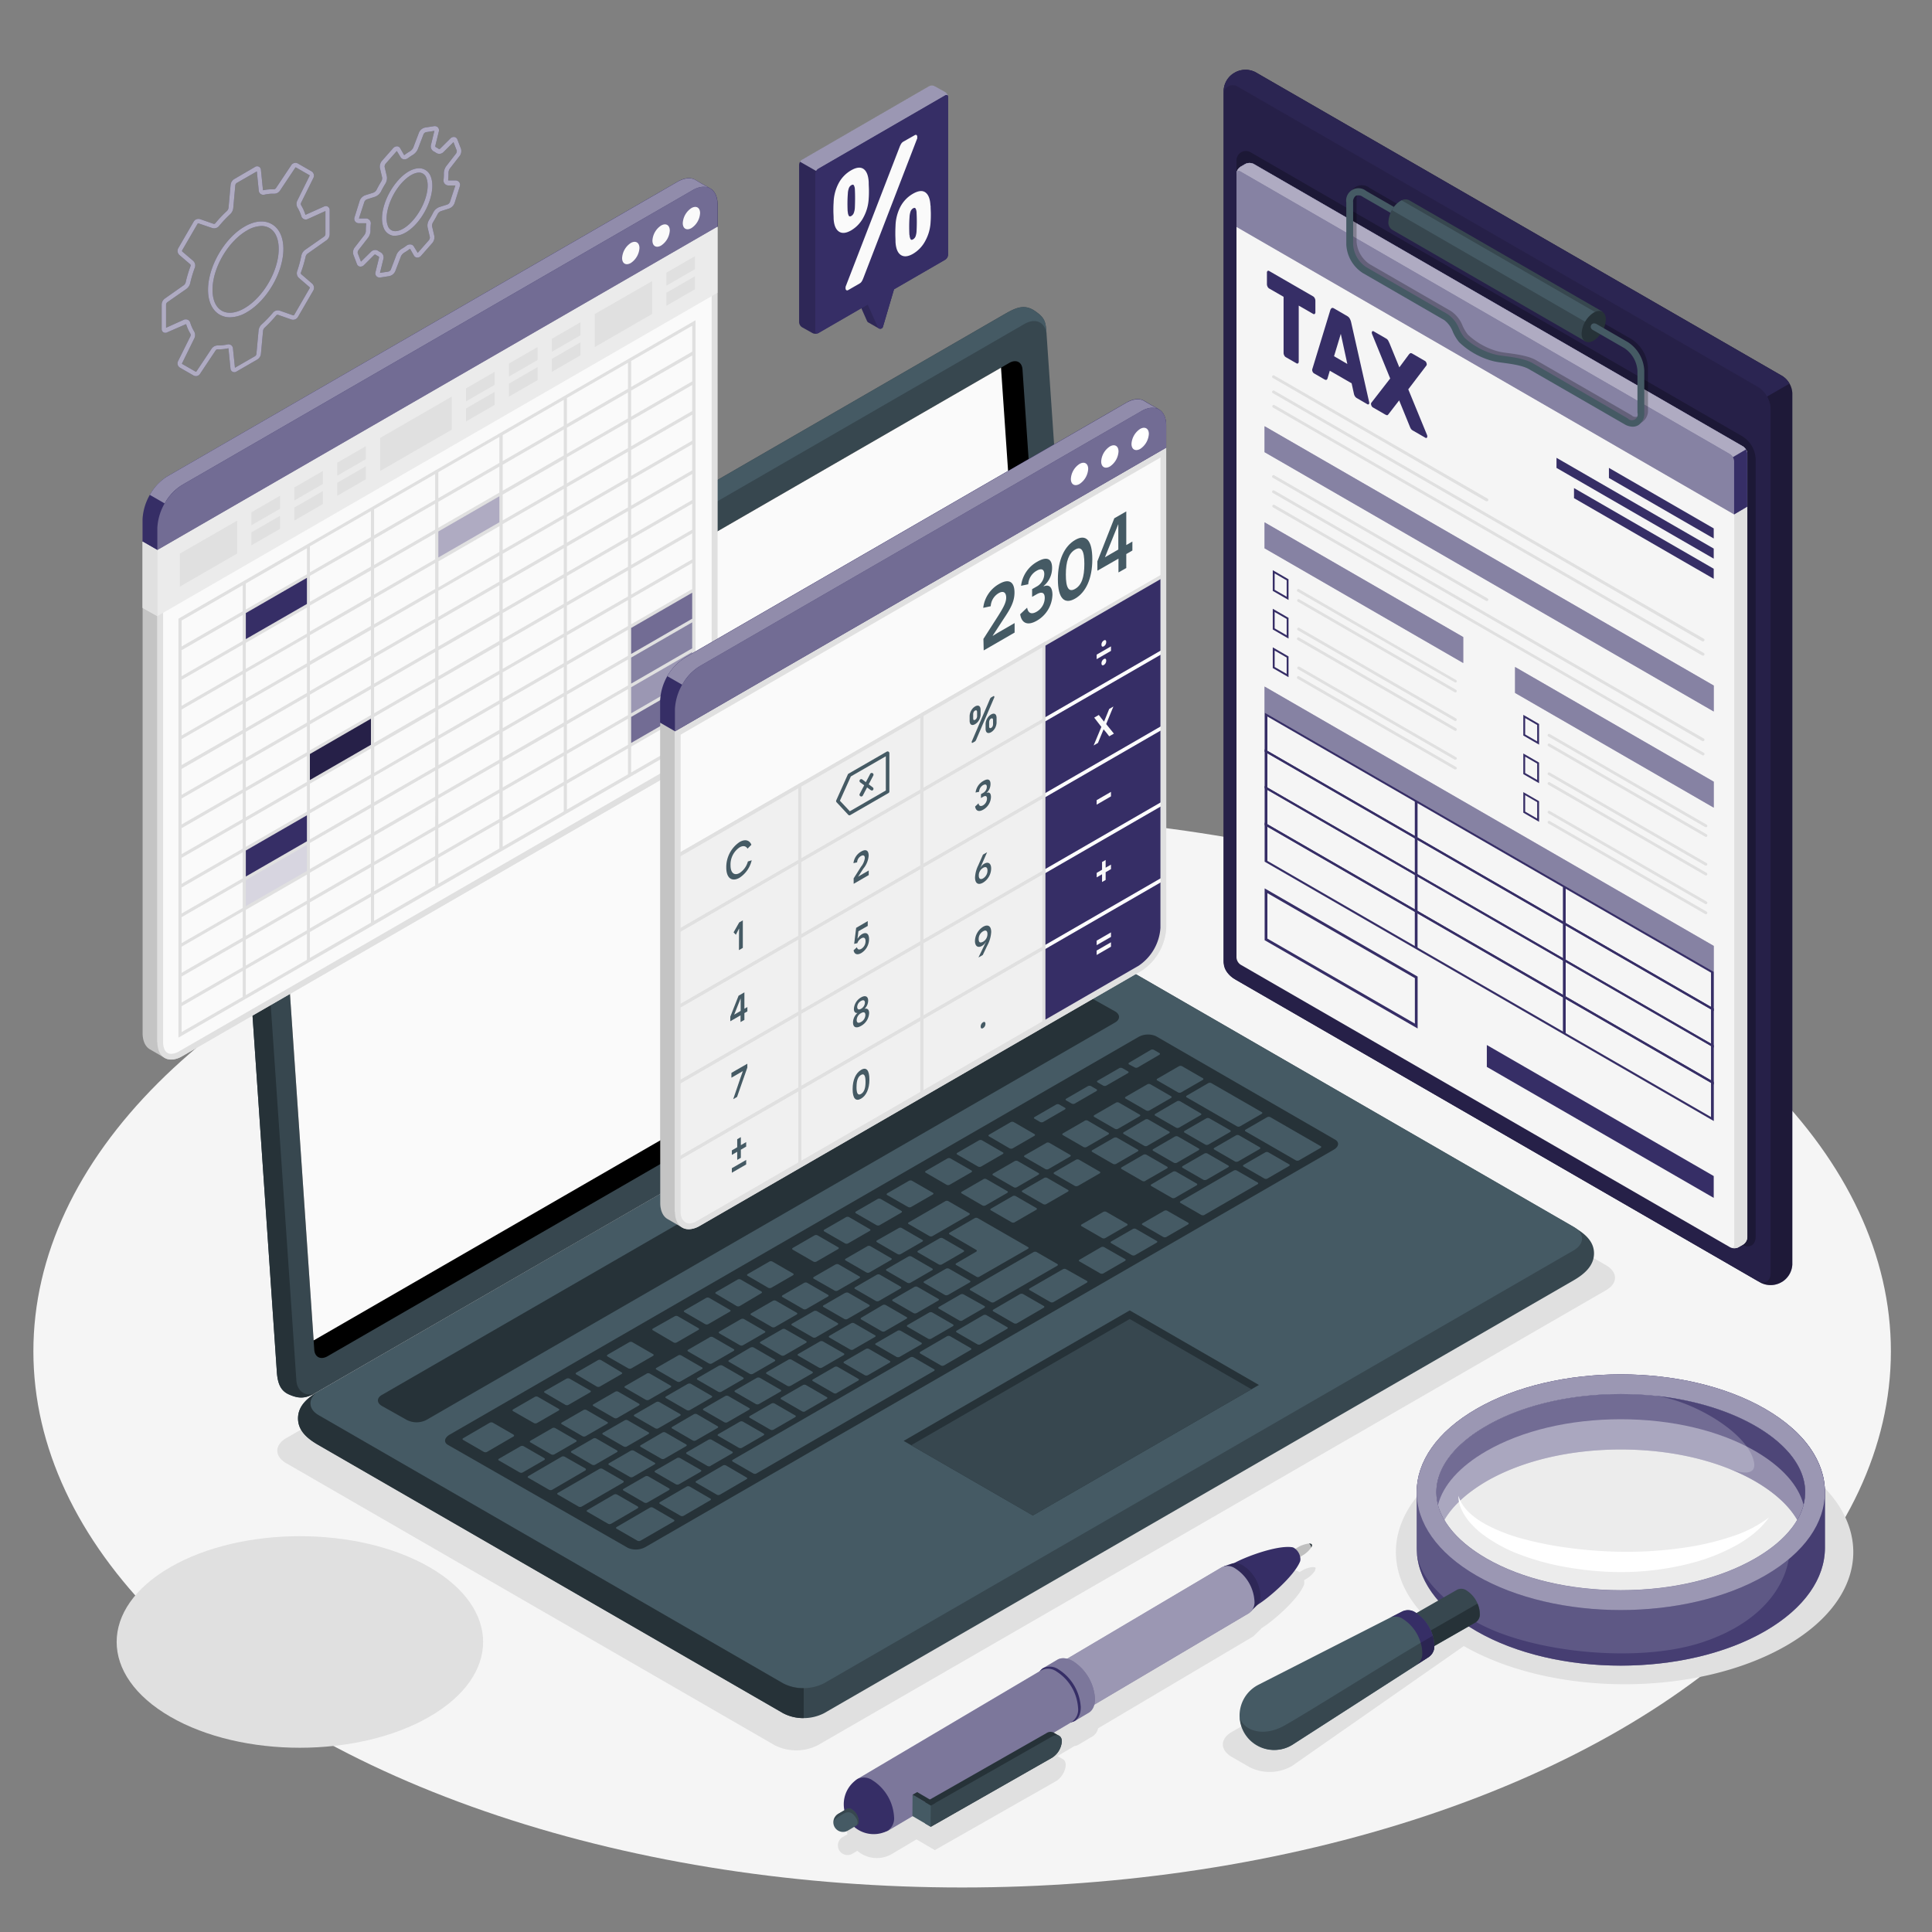<svg xmlns="http://www.w3.org/2000/svg" viewBox="0 0 500 500"><rect x="0" y="0" width="500" height="500" fill="#808080" stroke="none"/><g id="freepik--Floor--inject-2"><ellipse id="freepik--floor--inject-2" cx="249" cy="349.71" rx="240.36" ry="138.77" style="fill:#f5f5f5"></ellipse></g><g id="freepik--Shadows--inject-2"><path id="freepik--Shadow--inject-2" d="M74.05,378.66l126.43,73a12.35,12.35,0,0,0,11.17,0l204-117.76c3.08-1.78,3.08-4.67,0-6.45l-126.43-73a12.35,12.35,0,0,0-11.17,0l-204,117.75C71,374,71,376.88,74.05,378.66Z" style="fill:#e0e0e0"></path><path id="freepik--shadow--inject-2" d="M111.14,405.58c-18.52-10.69-48.54-10.69-67.06,0s-18.52,28,0,38.71,48.54,10.7,67.06,0S129.66,416.27,111.14,405.58Z" style="fill:#e0e0e0"></path><path id="freepik--shadow--inject-2" d="M462.32,377.5c-23.12-13.35-60.59-13.35-83.71,0C359,388.81,356,406.08,369.66,419.21l-50.86,29c-3.1,1.79-3.1,4.7,0,6.49l4.57,2.63a11.54,11.54,0,0,0,11-.3L378.84,426c23.13,13.22,60.44,13.18,83.48-.12S485.44,390.84,462.32,377.5Z" style="fill:#e0e0e0"></path><path id="freepik--shadow--inject-2" d="M340.49,405.77h0a.49.49,0,0,0-.19-.15l-.06,0a1.14,1.14,0,0,0-.29-.06h-.2a6.81,6.81,0,0,0-2.58.79h0l-.88.52a1.85,1.85,0,0,0-.34-.23,1.61,1.61,0,0,0-.61-.2h0c-4.09-.46-12.38,2.67-15.13,4.28a2.84,2.84,0,0,0-.31.06h0l-2.16.67h0a2.14,2.14,0,0,0-.54.23l-40,23.69a3.22,3.22,0,0,0-2.51.25L271,437.76a2.66,2.66,0,0,0-.76.7l-47.3,28h0a7.74,7.74,0,0,0-3.62,8.25l-1.26.74h0a2.13,2.13,0,0,0-.47.37l-.11.12a2.78,2.78,0,0,0-.26.34l-.08.14a2.76,2.76,0,0,0-.2.47s0,0,0,.05a2.26,2.26,0,0,0-.09.58v0h0a2.48,2.48,0,0,0,3.76,2.21h0l1.26-.74a7.74,7.74,0,0,0,9,.79h0l6.32-3.75,3.29,1.93h0l1.46.85L273.23,461a3.38,3.38,0,0,0,.52-.35,5.6,5.6,0,0,0,1.29-1.48c.12-.19.22-.39.32-.59a5.63,5.63,0,0,0,.27-.75,3.81,3.81,0,0,0,.17-1v-.06h0a2.76,2.76,0,0,0-.05-.51,1,1,0,0,0-.05-.16,1.14,1.14,0,0,0-.09-.26.86.86,0,0,0-.1-.16,1,1,0,0,0-.12-.17l-.15-.13-.12-.1-.05,0h0l-1.39-.81h0l4.42-2.62.18,0a3,3,0,0,0,.83-.32l3.65-2.17a3.21,3.21,0,0,0,1.43-2.08l40-23.69a2.12,2.12,0,0,0,.46-.39v0l1.62-1.57h0a2.23,2.23,0,0,0,.19-.24h0c2.74-1.64,9.47-7.4,11-11.21a1.84,1.84,0,0,0,.08-.73,2.05,2.05,0,0,0-.06-.49l.85-.51a6.83,6.83,0,0,0,1.91-1.83h0a.83.83,0,0,0,.09-.16l0-.06a.88.88,0,0,0,.09-.29.13.13,0,0,0,0-.06A.42.42,0,0,0,340.49,405.77Z" style="fill:#e0e0e0"></path></g><g id="freepik--Gears--inject-2"><g id="freepik--gears--inject-2"><g id="freepik--Gear--inject-2"><g id="freepik--gear--inject-2"><path d="M50.73,97.34a1.29,1.29,0,0,1-.65-.17l-3.48-2a1.3,1.3,0,0,1-.52-1.71L49.29,87a.77.77,0,0,0,0-.61,11.48,11.48,0,0,1-1.13-2.51L43.29,86a1,1,0,0,1-1,0,1,1,0,0,1-.45-.89V78.82a2,2,0,0,1,.81-1.55l4.94-3.48a1.39,1.39,0,0,0,.46-.7,31.75,31.75,0,0,1,1.28-4.27.49.49,0,0,0-.11-.43L46.43,66a1.45,1.45,0,0,1-.3-1.76l4-6.9a1.43,1.43,0,0,1,1.67-.62l3.48,1.21a.45.45,0,0,0,.42-.12,31.61,31.61,0,0,1,3.06-3.24,1.49,1.49,0,0,0,.38-.75l.54-6a2,2,0,0,1,.93-1.47L66,43.2a1,1,0,0,1,1-.06,1,1,0,0,1,.53.84l.53,5.26A11.11,11.11,0,0,1,70.84,49h0a.8.8,0,0,0,.54-.26l4-6a1.29,1.29,0,0,1,1.74-.41l3.49,2A1.31,1.31,0,0,1,81.13,46l-3.21,6.48a.74.74,0,0,0,0,.6,11.35,11.35,0,0,1,1.13,2.52l4.82-2.16a1,1,0,0,1,1.45.94v6.25a2,2,0,0,1-.8,1.54l-4.95,3.49a1.41,1.41,0,0,0-.46.7,33.19,33.19,0,0,1-1.27,4.27A.43.43,0,0,0,78,71l2.79,2.4a1.46,1.46,0,0,1,.3,1.77l-4,6.89a1.45,1.45,0,0,1-1.68.63l-3.48-1.22a.49.49,0,0,0-.42.13,33.83,33.83,0,0,1-3.06,3.24,1.41,1.41,0,0,0-.37.74l-.55,6a2,2,0,0,1-.93,1.46l-5.42,3.13a1,1,0,0,1-1.53-.78l-.53-5.26a11.6,11.6,0,0,1-2.76.28.61.61,0,0,0-.54.26l-4,6A1.29,1.29,0,0,1,50.73,97.34ZM48.12,82.65a1.28,1.28,0,0,1,.47.1,1.24,1.24,0,0,1,.64.74,10.13,10.13,0,0,0,1,2.26,1.91,1.91,0,0,1,.1,1.74L47.13,94a.15.15,0,0,0,0,.18l3.49,2a.16.16,0,0,0,.18,0l4-6a1.94,1.94,0,0,1,1.55-.78,10.62,10.62,0,0,0,2.47-.25,1.19,1.19,0,0,1,1,.18,1.15,1.15,0,0,1,.47.84l.51,5,5.21-3a.84.84,0,0,0,.35-.56l.55-6A2.54,2.54,0,0,1,67.67,84a30.39,30.39,0,0,0,3-3.12,1.63,1.63,0,0,1,1.71-.49l3.48,1.22a.26.26,0,0,0,.27-.1l4-6.9a.24.24,0,0,0,0-.28l-2.79-2.41a1.64,1.64,0,0,1-.44-1.72A32.09,32.09,0,0,0,78,66.09a2.5,2.5,0,0,1,.92-1.4l5-3.49a.87.87,0,0,0,.3-.58v-6l-4.6,2.08a1.19,1.19,0,0,1-1,0A1.26,1.26,0,0,1,78,56a10.13,10.13,0,0,0-1-2.26,1.92,1.92,0,0,1-.1-1.74l3.21-6.48a.14.14,0,0,0,0-.17l-3.49-2a.12.12,0,0,0-.17,0l-4,6a1.81,1.81,0,0,1-1.55.78,10.13,10.13,0,0,0-2.46.25,1.18,1.18,0,0,1-1-.19,1.16,1.16,0,0,1-.47-.83l-.5-5-5.22,3a.84.84,0,0,0-.35.55l-.54,6a2.55,2.55,0,0,1-.76,1.5,32.81,32.81,0,0,0-2.95,3.13,1.63,1.63,0,0,1-1.71.48L51.4,57.82a.26.26,0,0,0-.27.1l-4,6.89a.26.26,0,0,0,.05.29L50,67.51a1.64,1.64,0,0,1,.44,1.72,30.5,30.5,0,0,0-1.23,4.12,2.6,2.6,0,0,1-.93,1.4l-5,3.48a.89.89,0,0,0-.3.59v6l4.61-2.08A1.21,1.21,0,0,1,48.12,82.65Zm11.4-.53a5.32,5.32,0,0,1-2.68-.69c-1.91-1.11-3-3.39-3-6.43,0-6,4.24-13.35,9.44-16.35,2.63-1.52,5.14-1.75,7.06-.64s3,3.39,3,6.43c0,6-4.23,13.34-9.44,16.35h0A8.82,8.82,0,0,1,59.52,82.12Zm8.17-23.63a7.72,7.72,0,0,0-3.79,1.17C59,62.48,55,69.36,55,75c0,2.6.85,4.53,2.39,5.41s3.63.67,5.88-.64h0c4.88-2.82,8.86-9.7,8.86-15.33,0-2.61-.85-4.53-2.39-5.42A4.19,4.19,0,0,0,67.69,58.49Z" style="fill:#362E66"></path></g><g id="freepik--gear--inject-2"><path d="M98.25,71.82a1.12,1.12,0,0,1-.84-.35,1.09,1.09,0,0,1-.24-1l.93-3.79a.34.34,0,0,0-.19-.35,4.42,4.42,0,0,1-.72-.43.37.37,0,0,0-.4.12l-2.56,2.56a1.26,1.26,0,0,1-1.14.4,1,1,0,0,1-.71-.62l-.92-2.42A2.09,2.09,0,0,1,91.83,64l2.47-3.18a2,2,0,0,0,.38-1,16.14,16.14,0,0,1,.09-1.93c0-.1-.08-.12-.13-.12l-1.74,0a1.18,1.18,0,0,1-1-.47,1.19,1.19,0,0,1-.15-1.06l1.35-4.32a2.39,2.39,0,0,1,1.47-1.41l2-.63a1.68,1.68,0,0,0,.86-.71c.38-.76.8-1.5,1.24-2.21a1.7,1.7,0,0,0,.23-1l-.58-2.49a2.32,2.32,0,0,1,.55-1.87l2.85-3.23a1.36,1.36,0,0,1,1.09-.5,1,1,0,0,1,.78.52l1,1.75s.09,0,.21-.13a15.32,15.32,0,0,1,1.3-.86,2.4,2.4,0,0,0,.83-.89l1.49-3.92A2.18,2.18,0,0,1,110.09,33l2.18-.34a1.17,1.17,0,0,1,1.07.32,1.11,1.11,0,0,1,.24,1l-.93,3.79a.32.32,0,0,0,.19.34,5.33,5.33,0,0,1,.72.44.38.38,0,0,0,.4-.13l2.56-2.55a1.28,1.28,0,0,1,1.14-.41,1,1,0,0,1,.71.63l.93,2.41a2.12,2.12,0,0,1-.38,1.91l-2.47,3.18a2.08,2.08,0,0,0-.38,1.05,16.21,16.21,0,0,1-.09,1.94c0,.1.08.11.13.11l1.74,0a1.23,1.23,0,0,1,1,.47,1.17,1.17,0,0,1,.15,1.06l-1.35,4.32A2.37,2.37,0,0,1,116.15,54l-2,.63a1.74,1.74,0,0,0-.86.72c-.38.75-.8,1.49-1.24,2.21a1.77,1.77,0,0,0-.23,1l.58,2.49a2.31,2.31,0,0,1-.55,1.88L109,66.17a1.29,1.29,0,0,1-1.09.49,1,1,0,0,1-.78-.51l-1-1.75s-.09,0-.21.13c-.44.32-.87.6-1.29.85a2.3,2.3,0,0,0-.84.9l-1.49,3.91a2.2,2.2,0,0,1-1.58,1.27l-2.18.34ZM97.1,64.69a1.36,1.36,0,0,1,.78.24,3.65,3.65,0,0,0,.54.32,1.52,1.52,0,0,1,.82,1.69l-.9,3.68,2.13-.32a1,1,0,0,0,.67-.52l1.5-3.92A3.39,3.39,0,0,1,104,64.37a12.89,12.89,0,0,0,1.19-.79,1.53,1.53,0,0,1,1.19-.3,1.09,1.09,0,0,1,.73.52l1,1.64s0,0,0,0l2.84-3.23a1.18,1.18,0,0,0,.3-.83l-.58-2.49A2.71,2.71,0,0,1,111,57c.42-.68.82-1.4,1.19-2.13a2.92,2.92,0,0,1,1.55-1.3l2-.63a1.22,1.22,0,0,0,.69-.64L117.85,48l-1.75,0a1.33,1.33,0,0,1-1-.43,1.25,1.25,0,0,1-.31-1,12.34,12.34,0,0,0,.08-1.79,3.3,3.3,0,0,1,.63-1.8L118,39.76a1.05,1.05,0,0,0,.21-.77l-.85-2.21-2.56,2.55a1.5,1.5,0,0,1-1.92.24,3.71,3.71,0,0,0-.54-.33,1.5,1.5,0,0,1-.82-1.68l.9-3.69-2.13.33a1,1,0,0,0-.67.52l-1.5,3.92a3.36,3.36,0,0,1-1.33,1.48c-.39.24-.79.5-1.19.79a1.49,1.49,0,0,1-1.19.31,1.12,1.12,0,0,1-.73-.52l-1-1.65,0,.05-2.84,3.23a1.22,1.22,0,0,0-.3.84l.58,2.49a2.75,2.75,0,0,1-.37,1.85c-.42.68-.82,1.4-1.19,2.13A2.89,2.89,0,0,1,97,50.94l-2,.64a1.23,1.23,0,0,0-.69.63L92.9,56.53l1.75,0a1.29,1.29,0,0,1,1,.43,1.24,1.24,0,0,1,.31,1,13.94,13.94,0,0,0-.08,1.79,3.19,3.19,0,0,1-.63,1.79l-2.47,3.18a1.07,1.07,0,0,0-.21.77l.85,2.22L96,65.17A1.62,1.62,0,0,1,97.1,64.69ZM102.28,61a3.83,3.83,0,0,1-.6,0,3.21,3.21,0,0,1-2.43-2.15c-1.18-3.08.45-8.38,3.71-12.09,2-2.3,4.31-3.48,6.11-3.16a3.21,3.21,0,0,1,2.43,2.15c1.18,3.07-.45,8.38-3.71,12.08C106,59.84,104,61,102.28,61Zm6.18-16.33c-1.33,0-3,1-4.62,2.82-2.89,3.29-4.49,8.28-3.49,10.89a2,2,0,0,0,1.53,1.41c1.37.24,3.3-.82,5-2.78,2.94-3.35,4.51-8.23,3.49-10.89a2,2,0,0,0-1.53-1.42A2.73,2.73,0,0,0,108.46,44.67Z" style="fill:#362E66"></path></g></g><g id="freepik--gear--inject-2" style="opacity:0.6"><g id="freepik--gear--inject-2"><path d="M50.73,97.34a1.29,1.29,0,0,1-.65-.17l-3.48-2a1.3,1.3,0,0,1-.52-1.71L49.29,87a.77.77,0,0,0,0-.61,11.48,11.48,0,0,1-1.13-2.51L43.29,86a1,1,0,0,1-1,0,1,1,0,0,1-.45-.89V78.82a2,2,0,0,1,.81-1.55l4.94-3.48a1.39,1.39,0,0,0,.46-.7,31.75,31.75,0,0,1,1.28-4.27.49.49,0,0,0-.11-.43L46.43,66a1.45,1.45,0,0,1-.3-1.76l4-6.9a1.43,1.43,0,0,1,1.67-.62l3.48,1.21a.45.45,0,0,0,.42-.12,31.61,31.61,0,0,1,3.06-3.24,1.49,1.49,0,0,0,.38-.75l.54-6a2,2,0,0,1,.93-1.47L66,43.2a1,1,0,0,1,1-.06,1,1,0,0,1,.53.84l.53,5.26A11.11,11.11,0,0,1,70.84,49h0a.8.8,0,0,0,.54-.26l4-6a1.29,1.29,0,0,1,1.74-.41l3.49,2A1.31,1.31,0,0,1,81.13,46l-3.21,6.48a.74.74,0,0,0,0,.6,11.35,11.35,0,0,1,1.13,2.52l4.82-2.16a1,1,0,0,1,1.45.94v6.25a2,2,0,0,1-.8,1.54l-4.95,3.49a1.41,1.41,0,0,0-.46.7,33.19,33.19,0,0,1-1.27,4.27A.43.43,0,0,0,78,71l2.79,2.4a1.46,1.46,0,0,1,.3,1.77l-4,6.89a1.45,1.45,0,0,1-1.68.63l-3.48-1.22a.49.49,0,0,0-.42.13,33.83,33.83,0,0,1-3.06,3.24,1.41,1.41,0,0,0-.37.74l-.55,6a2,2,0,0,1-.93,1.46l-5.42,3.13a1,1,0,0,1-1.53-.78l-.53-5.26a11.6,11.6,0,0,1-2.76.28.61.61,0,0,0-.54.26l-4,6A1.29,1.29,0,0,1,50.73,97.34ZM48.12,82.65a1.28,1.28,0,0,1,.47.1,1.24,1.24,0,0,1,.64.74,10.13,10.13,0,0,0,1,2.26,1.91,1.91,0,0,1,.1,1.74L47.13,94a.15.15,0,0,0,0,.18l3.49,2a.16.16,0,0,0,.18,0l4-6a1.94,1.94,0,0,1,1.55-.78,10.62,10.62,0,0,0,2.47-.25,1.19,1.19,0,0,1,1,.18,1.15,1.15,0,0,1,.47.84l.51,5,5.21-3a.84.84,0,0,0,.35-.56l.55-6A2.54,2.54,0,0,1,67.67,84a30.39,30.39,0,0,0,3-3.12,1.63,1.63,0,0,1,1.71-.49l3.48,1.22a.26.26,0,0,0,.27-.1l4-6.9a.24.24,0,0,0,0-.28l-2.79-2.41a1.64,1.64,0,0,1-.44-1.72A32.09,32.09,0,0,0,78,66.09a2.5,2.5,0,0,1,.92-1.4l5-3.49a.87.87,0,0,0,.3-.58v-6l-4.6,2.08a1.19,1.19,0,0,1-1,0A1.26,1.26,0,0,1,78,56a10.13,10.13,0,0,0-1-2.26,1.92,1.92,0,0,1-.1-1.74l3.21-6.48a.14.14,0,0,0,0-.17l-3.49-2a.12.12,0,0,0-.17,0l-4,6a1.81,1.81,0,0,1-1.55.78,10.13,10.13,0,0,0-2.46.25,1.18,1.18,0,0,1-1-.19,1.16,1.16,0,0,1-.47-.83l-.5-5-5.22,3a.84.84,0,0,0-.35.55l-.54,6a2.55,2.55,0,0,1-.76,1.5,32.81,32.81,0,0,0-2.95,3.13,1.63,1.63,0,0,1-1.71.48L51.4,57.82a.26.26,0,0,0-.27.1l-4,6.89a.26.26,0,0,0,.05.29L50,67.51a1.64,1.64,0,0,1,.44,1.72,30.5,30.5,0,0,0-1.23,4.12,2.6,2.6,0,0,1-.93,1.4l-5,3.48a.89.89,0,0,0-.3.59v6l4.61-2.08A1.21,1.21,0,0,1,48.12,82.65Zm11.4-.53a5.32,5.32,0,0,1-2.68-.69c-1.91-1.11-3-3.39-3-6.43,0-6,4.24-13.35,9.44-16.35,2.63-1.52,5.14-1.75,7.06-.64s3,3.39,3,6.43c0,6-4.23,13.34-9.44,16.35h0A8.82,8.82,0,0,1,59.52,82.12Zm8.17-23.63a7.72,7.72,0,0,0-3.79,1.17C59,62.48,55,69.36,55,75c0,2.6.85,4.53,2.39,5.41s3.63.67,5.88-.64h0c4.88-2.82,8.86-9.7,8.86-15.33,0-2.61-.85-4.53-2.39-5.42A4.19,4.19,0,0,0,67.69,58.49Z" style="fill:#fff"></path></g><g id="freepik--gear--inject-2"><path d="M98.25,71.82a1.12,1.12,0,0,1-.84-.35,1.09,1.09,0,0,1-.24-1l.93-3.79a.34.34,0,0,0-.19-.35,4.42,4.42,0,0,1-.72-.43.37.37,0,0,0-.4.12l-2.56,2.56a1.26,1.26,0,0,1-1.14.4,1,1,0,0,1-.71-.62l-.92-2.42A2.09,2.09,0,0,1,91.83,64l2.47-3.18a2,2,0,0,0,.38-1,16.14,16.14,0,0,1,.09-1.93c0-.1-.08-.12-.13-.12l-1.74,0a1.18,1.18,0,0,1-1-.47,1.19,1.19,0,0,1-.15-1.06l1.35-4.32a2.39,2.39,0,0,1,1.47-1.41l2-.63a1.68,1.68,0,0,0,.86-.71c.38-.76.8-1.5,1.24-2.21a1.7,1.7,0,0,0,.23-1l-.58-2.49a2.32,2.32,0,0,1,.55-1.87l2.85-3.23a1.36,1.36,0,0,1,1.09-.5,1,1,0,0,1,.78.52l1,1.75s.09,0,.21-.13a15.32,15.32,0,0,1,1.3-.86,2.4,2.4,0,0,0,.83-.89l1.49-3.92A2.18,2.18,0,0,1,110.09,33l2.18-.34a1.17,1.17,0,0,1,1.07.32,1.11,1.11,0,0,1,.24,1l-.93,3.79a.32.32,0,0,0,.19.34,5.33,5.33,0,0,1,.72.44.38.38,0,0,0,.4-.13l2.56-2.55a1.28,1.28,0,0,1,1.14-.41,1,1,0,0,1,.71.63l.93,2.41a2.12,2.12,0,0,1-.38,1.91l-2.47,3.18a2.08,2.08,0,0,0-.38,1.05,16.21,16.21,0,0,1-.09,1.94c0,.1.08.11.13.11l1.74,0a1.23,1.23,0,0,1,1,.47,1.17,1.17,0,0,1,.15,1.06l-1.35,4.32A2.37,2.37,0,0,1,116.15,54l-2,.63a1.74,1.74,0,0,0-.86.72c-.38.75-.8,1.49-1.24,2.21a1.77,1.77,0,0,0-.23,1l.58,2.49a2.31,2.31,0,0,1-.55,1.88L109,66.17a1.29,1.29,0,0,1-1.09.49,1,1,0,0,1-.78-.51l-1-1.75s-.09,0-.21.13c-.44.32-.87.6-1.29.85a2.3,2.3,0,0,0-.84.9l-1.49,3.91a2.2,2.2,0,0,1-1.58,1.27l-2.18.34ZM97.1,64.69a1.36,1.36,0,0,1,.78.24,3.65,3.65,0,0,0,.54.32,1.52,1.52,0,0,1,.82,1.69l-.9,3.68,2.13-.32a1,1,0,0,0,.67-.52l1.5-3.92A3.39,3.39,0,0,1,104,64.37a12.89,12.89,0,0,0,1.19-.79,1.53,1.53,0,0,1,1.19-.3,1.09,1.09,0,0,1,.73.52l1,1.64s0,0,0,0l2.84-3.23a1.18,1.18,0,0,0,.3-.83l-.58-2.49A2.71,2.71,0,0,1,111,57c.42-.68.82-1.4,1.19-2.13a2.92,2.92,0,0,1,1.55-1.3l2-.63a1.22,1.22,0,0,0,.69-.64L117.85,48l-1.75,0a1.33,1.33,0,0,1-1-.43,1.25,1.25,0,0,1-.31-1,12.34,12.34,0,0,0,.08-1.79,3.3,3.3,0,0,1,.63-1.8L118,39.76a1.05,1.05,0,0,0,.21-.77l-.85-2.21-2.56,2.55a1.5,1.5,0,0,1-1.92.24,3.71,3.71,0,0,0-.54-.33,1.5,1.5,0,0,1-.82-1.68l.9-3.69-2.13.33a1,1,0,0,0-.67.52l-1.5,3.92a3.36,3.36,0,0,1-1.33,1.48c-.39.24-.79.5-1.19.79a1.49,1.49,0,0,1-1.19.31,1.12,1.12,0,0,1-.73-.52l-1-1.65,0,.05-2.84,3.23a1.22,1.22,0,0,0-.3.84l.58,2.49a2.75,2.75,0,0,1-.37,1.85c-.42.68-.82,1.4-1.19,2.13A2.89,2.89,0,0,1,97,50.94l-2,.64a1.23,1.23,0,0,0-.69.63L92.9,56.53l1.75,0a1.29,1.29,0,0,1,1,.43,1.24,1.24,0,0,1,.31,1,13.94,13.94,0,0,0-.08,1.79,3.19,3.19,0,0,1-.63,1.79l-2.47,3.18a1.07,1.07,0,0,0-.21.77l.85,2.22L96,65.17A1.62,1.62,0,0,1,97.1,64.69ZM102.28,61a3.83,3.83,0,0,1-.6,0,3.21,3.21,0,0,1-2.43-2.15c-1.18-3.08.45-8.38,3.71-12.09,2-2.3,4.31-3.48,6.11-3.16a3.21,3.21,0,0,1,2.43,2.15c1.18,3.07-.45,8.38-3.71,12.08C106,59.84,104,61,102.28,61Zm6.18-16.33c-1.33,0-3,1-4.62,2.82-2.89,3.29-4.49,8.28-3.49,10.89a2,2,0,0,0,1.53,1.41c1.37.24,3.3-.82,5-2.78,2.94-3.35,4.51-8.23,3.49-10.89a2,2,0,0,0-1.53-1.42A2.73,2.73,0,0,0,108.46,44.67Z" style="fill:#fff"></path></g></g></g></g><g id="freepik--Device--inject-2"><g id="freepik--Laptop--inject-2"><path d="M77.13,367.06c0,3.17,2.37,5.21,5.31,6.9l120.22,69.41a11.69,11.69,0,0,0,10.62,0l193.94-112c2.94-1.69,5.31-3.87,5.31-7s-2.37-5.14-5.31-6.84L287,248.1a11.76,11.76,0,0,0-10.62,0l-193.95,112C79.5,361.77,77.12,363.88,77.13,367.06Z" style="fill:#37474f"></path><path d="M82.43,366.21l120.23,69.41a11.76,11.76,0,0,0,10.62,0l193.94-112c2.94-1.7,2.94-4.44,0-6.14L287,248.1a11.76,11.76,0,0,0-10.62,0l-193.95,112C79.5,361.77,79.5,364.52,82.43,366.21Z" style="fill:#455a64"></path><path d="M208,436.9v7.74a10.91,10.91,0,0,1-5.31-1.26L82.44,374c-2.94-1.69-5.31-3.73-5.31-6.9,0-3,2.13-5.06,4.89-6.75-2.28,1.61-2.32,4.32.42,5.9l120.22,69.41A10.81,10.81,0,0,0,208,436.9Z" style="fill:#263238"></path><path d="M98.84,361l178.23-102.9a5.51,5.51,0,0,1,5,0l6.5,3.64c1.38.8,1.38,2.1,0,2.89L110.31,367.5a5.59,5.59,0,0,1-5,0l-6.46-3.63C97.46,363.07,97.46,361.78,98.84,361Z" style="fill:#263238"></path><path d="M116.34,371.3,294.57,268.4a5.12,5.12,0,0,1,4.57-.25l46.39,26.79c1.15.66,1,1.84-.43,2.64l-178,102.76a5.15,5.15,0,0,1-4.58.26l-46.59-26.66C114.77,373.28,115,372.1,116.34,371.3Z" style="fill:#263238"></path><path d="M270.78,311.62l5.58-3.22c.23-.14.26-.35,0-.47l-5.33-3.08a.89.89,0,0,0-.81,0l-5.59,3.22c-.23.14-.25.35,0,.47l5.34,3.08A.89.89,0,0,0,270.78,311.62Zm-8.15-11.14-5.58,3.22c-.24.13-.26.34-.05.47l5.34,3.08a.89.89,0,0,0,.81,0l5.58-3.22c.24-.14.26-.35,0-.47l-5.34-3.08A.89.89,0,0,0,262.63,300.48Zm-18,10.4-9.44,5.46c-.24.13-.26.34,0,.46l5.34,3.09a.89.89,0,0,0,.81,0l9.44-5.45c.24-.14.26-.35.05-.47l-5.34-3.08A.89.89,0,0,0,244.6,310.88Zm9.87-5.7-5.58,3.23c-.23.13-.26.34,0,.46l5.33,3.09a.93.93,0,0,0,.81,0l5.58-3.22c.24-.14.26-.35.05-.47l-5.34-3.08A.89.89,0,0,0,254.47,305.18Zm-21.89,12.64L227,321c-.24.14-.26.35-.05.47l5.34,3.09a.93.93,0,0,0,.81,0l5.58-3.22c.24-.14.26-.35,0-.47l-5.34-3.08A.89.89,0,0,0,232.58,317.82Zm-8.15,4.71-5.58,3.22c-.24.14-.26.35,0,.47l5.34,3.08a.89.89,0,0,0,.81,0l5.58-3.23c.23-.13.26-.34,0-.46l-5.33-3.09A.89.89,0,0,0,224.43,322.53Zm20.92,12.58,5.58-3.22c.24-.14.26-.35,0-.47l-5.34-3.08a.92.92,0,0,0-.81,0l-5.58,3.23c-.24.13-.26.34-.05.46l5.34,3.09A.89.89,0,0,0,245.35,335.11Zm-8.15,4.71,5.58-3.22c.23-.14.25-.35,0-.47l-5.34-3.08a.89.89,0,0,0-.81,0l-5.58,3.22c-.23.14-.25.35,0,.47l5.33,3.08A.91.91,0,0,0,237.2,339.82ZM229,344.53l5.58-3.23c.24-.13.26-.34,0-.46l-5.34-3.09a.93.93,0,0,0-.81,0L222.94,341c-.24.14-.26.35-.05.47l5.34,3.08A.89.89,0,0,0,229,344.53Zm-8.16,4.7,5.58-3.22c.24-.13.26-.34,0-.46l-5.34-3.09a.89.89,0,0,0-.81,0l-5.58,3.22c-.23.14-.26.35-.05.47l5.34,3.08A.89.89,0,0,0,220.88,349.23Zm41.74-32.9,5.58-3.22c.24-.14.26-.35.05-.47l-5.34-3.08a.89.89,0,0,0-.81,0l-5.58,3.22c-.24.14-.26.35,0,.47l5.34,3.08A.89.89,0,0,0,262.62,316.33Zm-9.11,14.07L266,323.21c.24-.13.26-.34.05-.47l-13-7.48a.89.89,0,0,0-.81,0L245.79,319c-.24.14-.26.35,0,.47l6.86,4c.22.12.19.33,0,.46l-5.15,3c-.24.13-.26.34,0,.47l5.34,3.08A.89.89,0,0,0,253.51,330.4Zm-37.24-3.16-5.58,3.22c-.24.14-.26.35-.05.47L216,334a.89.89,0,0,0,.81,0l5.58-3.22c.24-.13.26-.34,0-.46l-5.34-3.09A.89.89,0,0,0,216.27,327.24ZM208.11,332l-5.58,3.22c-.23.14-.25.35,0,.47l5.33,3.08a.91.91,0,0,0,.82,0l5.58-3.22c.23-.13.25-.34,0-.47l-5.34-3.08A.89.89,0,0,0,208.11,332ZM163,382.22a.89.89,0,0,0,.81,0l5.58-3.23c.24-.13.26-.34,0-.46l-5.34-3.09a.93.93,0,0,0-.81,0l-5.58,3.22c-.24.14-.26.35-.05.47Zm-20.11-12.6-5.58,3.22c-.24.14-.26.35,0,.47l5.34,3.08a.89.89,0,0,0,.81,0l5.58-3.22c.24-.14.26-.34.05-.47l-5.34-3.08A.89.89,0,0,0,142.87,369.62Zm10.34,9.44a.89.89,0,0,0,.81,0l5.58-3.22c.24-.14.26-.35.05-.47l-5.34-3.08a.89.89,0,0,0-.81,0l-5.58,3.22c-.24.14-.26.35,0,.47Zm22.5,5.06,5.58-3.22c.24-.14.26-.35.05-.47L176,377.35a.89.89,0,0,0-.81,0l-5.58,3.22c-.24.13-.26.34-.05.47l5.34,3.08A.89.89,0,0,0,175.71,384.12Zm-9,4.74a.89.89,0,0,0,.81,0l5.58-3.22c.23-.14.25-.35,0-.47l-5.33-3.08a.89.89,0,0,0-.81,0l-5.59,3.22c-.23.13-.25.34,0,.46ZM151,364.91l-5.58,3.22c-.23.14-.26.35,0,.47l5.33,3.08a.89.89,0,0,0,.81,0l5.58-3.22c.24-.13.26-.34,0-.46l-5.34-3.09A.89.89,0,0,0,151,364.91Zm40.78-23.54-5.58,3.22c-.23.14-.26.34-.05.47l5.34,3.08a.89.89,0,0,0,.81,0l5.58-3.22c.24-.14.26-.35,0-.47l-5.34-3.08A.89.89,0,0,0,191.8,341.37ZM159.18,360.2l-5.58,3.22c-.24.14-.26.35,0,.47l5.34,3.08a.89.89,0,0,0,.81,0l5.58-3.23c.24-.13.26-.34.05-.46L160,360.17A.89.89,0,0,0,159.18,360.2ZM200,336.66l-5.58,3.22c-.24.14-.26.35,0,.47l5.34,3.08a.89.89,0,0,0,.81,0l5.58-3.22c.24-.14.26-.35.05-.47l-5.34-3.08A.89.89,0,0,0,200,336.66Zm-16.31,9.42-5.58,3.22c-.24.13-.26.34,0,.47l5.34,3.08a.89.89,0,0,0,.81,0l5.58-3.22c.23-.14.26-.35.05-.47l-5.34-3.08A.89.89,0,0,0,183.65,346.08Zm-8.16,4.7L169.91,354c-.24.13-.26.34,0,.46l5.34,3.09a.89.89,0,0,0,.81,0l5.58-3.22c.24-.14.26-.35,0-.47l-5.34-3.08A.89.89,0,0,0,175.49,350.78Zm-8.15,4.71-5.58,3.22c-.24.14-.26.35,0,.47l5.34,3.09a.93.93,0,0,0,.81,0l5.58-3.22c.23-.14.25-.35,0-.47l-5.33-3.08A.89.89,0,0,0,167.34,355.49Zm37.23,3.16,5.58-3.22c.24-.14.26-.35,0-.47l-5.34-3.08a.89.89,0,0,0-.81,0l-5.58,3.22c-.24.14-.26.35-.05.47l5.34,3.08A.89.89,0,0,0,204.57,358.65Zm76.09-68.58-5.58,3.22c-.24.14-.26.34-.05.47l5.34,3.08a.89.89,0,0,0,.81,0l5.58-3.22c.24-.14.26-.35.05-.47L281.47,290A.89.89,0,0,0,280.66,290.07Zm-9.88,5.7L265.2,299c-.23.14-.25.34,0,.47l5.33,3.08a.91.91,0,0,0,.82,0l5.58-3.22c.23-.14.25-.35,0-.47l-5.33-3.08A.91.91,0,0,0,270.78,295.77Zm18-10.41-5.58,3.22c-.23.14-.26.35-.05.47l5.34,3.08a.89.89,0,0,0,.81,0l5.58-3.22c.24-.14.26-.35,0-.47l-5.34-3.08A.89.89,0,0,0,288.81,285.36Zm-45.08,41.88,5.58-3.23c.24-.13.26-.34.05-.46L244,320.46a.89.89,0,0,0-.81,0l-5.58,3.22c-.23.14-.26.35,0,.47l5.34,3.08A.89.89,0,0,0,243.73,327.24Zm54-46.62a.89.89,0,0,0-.81,0l-5.58,3.22c-.24.14-.26.35-.05.47l5.34,3.08a.89.89,0,0,0,.81,0l5.58-3.22c.24-.14.26-.34.05-.47Zm-85,73.32,5.58-3.22c.24-.14.26-.34.05-.47L213,347.17a.89.89,0,0,0-.81,0l-5.58,3.22c-.24.14-.26.35,0,.47l5.34,3.08A.89.89,0,0,0,212.73,353.94Zm100-57.74,5.58-3.22c.24-.14.26-.35.05-.47L313,289.43a.89.89,0,0,0-.81,0l-5.58,3.22c-.23.13-.26.34-.05.47l5.34,3.08A.89.89,0,0,0,312.74,296.2Zm-15.78.31,5.58-3.23c.24-.13.26-.34,0-.46l-5.34-3.09a.89.89,0,0,0-.81,0L290.86,293c-.24.14-.26.35-.05.47l5.34,3.08A.92.92,0,0,0,297,296.51ZM305.41,285a.93.93,0,0,0-.81,0L299,288.27c-.23.14-.25.35,0,.47l5.34,3.08a.89.89,0,0,0,.81,0l5.58-3.23c.23-.13.26-.34,0-.46Zm1.71-1,13,7.49a.89.89,0,0,0,.81,0l5.58-3.22c.24-.14.26-.35,0-.47l-13-7.48a.89.89,0,0,0-.81,0l-5.58,3.23C306.93,283.7,306.91,283.91,307.12,284Zm-18.84,10.44-5.58,3.22c-.23.14-.25.35,0,.47l5.33,3.08a.91.91,0,0,0,.82,0l5.58-3.22c.23-.14.25-.34,0-.47l-5.34-3.08A.89.89,0,0,0,288.28,294.47ZM226.9,329.91l-5.58,3.22c-.24.14-.26.35,0,.47l5.34,3.08a.89.89,0,0,0,.81,0l5.58-3.22c.24-.14.26-.34.05-.47l-5.34-3.08A.89.89,0,0,0,226.9,329.91Zm76.88-29a.93.93,0,0,0,.81,0l5.58-3.22c.23-.14.26-.35.05-.47l-5.34-3.08a.89.89,0,0,0-.81,0l-5.58,3.23c-.24.13-.26.34-.05.46ZM235.06,325.2l-5.58,3.22c-.24.14-.26.35,0,.47l5.34,3.08a.89.89,0,0,0,.81,0l5.58-3.22c.24-.13.26-.34.05-.46l-5.34-3.09A.89.89,0,0,0,235.06,325.2Zm-63.92,52.31a.89.89,0,0,0,.81,0l5.58-3.22c.24-.14.26-.35.05-.47l-5.34-3.08a.89.89,0,0,0-.81,0L165.85,374c-.24.14-.26.35,0,.47Zm-9.48-9.93-5.59,3.22c-.23.14-.25.35,0,.47l5.34,3.08a.89.89,0,0,0,.81,0l5.58-3.22c.23-.14.25-.34,0-.47l-5.33-3.08A.89.89,0,0,0,161.66,367.58Zm18.44,5.2,5.58-3.22c.24-.14.26-.35,0-.47L180.39,366a.92.92,0,0,0-.81,0L174,369.26c-.23.13-.26.34,0,.46l5.33,3.09A.89.89,0,0,0,180.1,372.78Zm8.16-4.71,5.58-3.22c.24-.14.26-.35,0-.47l-5.34-3.08a.89.89,0,0,0-.81,0l-5.58,3.22c-.24.13-.26.34,0,.47l5.34,3.08A.89.89,0,0,0,188.26,368.07Zm8.16-4.71,5.58-3.22c.23-.14.25-.35,0-.47l-5.33-3.08a.91.91,0,0,0-.82,0l-5.58,3.22c-.23.14-.25.35,0,.47l5.34,3.08A.89.89,0,0,0,196.42,363.36Zm-26.61-.49-5.58,3.22c-.24.14-.26.35,0,.47l5.34,3.08a.89.89,0,0,0,.81,0l5.58-3.22c.24-.13.26-.34.05-.47l-5.34-3.08A.89.89,0,0,0,169.81,362.87Zm8.16-4.71-5.58,3.22c-.24.14-.26.35,0,.47l5.34,3.08a.89.89,0,0,0,.81,0l5.58-3.23c.23-.13.26-.34.05-.46l-5.34-3.09A.89.89,0,0,0,178,358.16Zm32.62-18.83L205,342.55c-.24.14-.26.34,0,.47l5.34,3.08a.89.89,0,0,0,.81,0l5.58-3.22c.24-.14.26-.35.05-.47l-5.34-3.08A.89.89,0,0,0,210.59,339.33ZM202.43,344l-5.58,3.22c-.23.13-.26.34,0,.46l5.33,3.09a.89.89,0,0,0,.81,0l5.58-3.22c.24-.14.26-.35.05-.47L203.24,344A.89.89,0,0,0,202.43,344Zm16.32-9.42-5.58,3.22c-.24.14-.26.35,0,.47l5.34,3.08a.89.89,0,0,0,.81,0l5.58-3.22c.23-.14.25-.35,0-.47l-5.33-3.08A.89.89,0,0,0,218.75,334.62Zm-32.63,18.83-5.58,3.22c-.23.14-.26.35,0,.47l5.34,3.08a.89.89,0,0,0,.81,0l5.58-3.22c.24-.14.26-.35.05-.47l-5.34-3.08A.89.89,0,0,0,186.12,353.45Zm8.16-4.71L188.7,352c-.24.13-.26.34,0,.46l5.34,3.09a.89.89,0,0,0,.81,0l5.58-3.22c.24-.14.26-.35.05-.47l-5.34-3.08A.89.89,0,0,0,194.28,348.74Zm-10.41,30.67,5.58-3.22c.24-.14.26-.35.05-.47l-5.34-3.08a.89.89,0,0,0-.81,0l-5.58,3.22c-.24.14-.26.35-.05.47l5.34,3.08A.89.89,0,0,0,183.87,379.41Zm-43-2-5.34-3.08a.89.89,0,0,0-.81,0l-5.58,3.22c-.24.14-.26.35,0,.47l5.34,3.08a.89.89,0,0,0,.81,0l5.58-3.22C141.05,377.71,141.07,377.5,140.86,377.38Zm10.63,2.67L146.15,377a.89.89,0,0,0-.81,0L136.76,382c-.24.14-.26.35,0,.47l5.34,3.08a.92.92,0,0,0,.81,0l8.58-5C151.68,380.38,151.7,380.17,151.49,380.05Zm-18.6-8.76-5.34-3.08a.89.89,0,0,0-.81,0l-6.86,4c-.24.13-.26.34,0,.46l5.34,3.09a.93.93,0,0,0,.81,0l6.87-4C133.08,371.63,133.1,371.42,132.89,371.29Zm5.27-3a.93.93,0,0,0,.81,0l5.58-3.22c.24-.14.26-.35,0-.47l-5.34-3.08a.89.89,0,0,0-.81,0l-5.58,3.22c-.24.14-.26.35-.05.47Zm23.11,14.95-5.34-3.08a.89.89,0,0,0-.81,0l-10.74,6.2c-.23.13-.25.34,0,.46l5.34,3.09a.89.89,0,0,0,.81,0l10.73-6.2C161.45,383.55,161.48,383.34,161.27,383.21Zm3.76,6.64-5.34-3.08a.92.92,0,0,0-.81,0l-6.87,4c-.24.14-.26.35,0,.47l5.34,3.08a.89.89,0,0,0,.81,0l6.87-4C165.22,390.18,165.24,390,165,389.85Zm33.77-56.6a.93.93,0,0,0,.81,0l5.58-3.22c.23-.14.26-.35.05-.47l-5.34-3.08a.89.89,0,0,0-.81,0l-5.58,3.22c-.24.14-.26.35,0,.47Zm-16.31,9.41a.92.92,0,0,0,.81,0l5.58-3.23c.23-.13.26-.34,0-.46l-5.33-3.09a.89.89,0,0,0-.81,0l-5.58,3.22c-.24.14-.26.35,0,.47Zm-36.18,20.89a.89.89,0,0,0,.81,0l5.58-3.22c.24-.14.26-.35.05-.47l-5.34-3.08a.92.92,0,0,0-.81,0L141,360c-.23.13-.26.34,0,.46ZM190.64,338a.89.89,0,0,0,.81,0L197,334.7c.24-.13.26-.34.05-.46l-5.34-3.09a.89.89,0,0,0-.81,0l-5.58,3.22c-.24.14-.26.35,0,.47Zm-16.31,9.42a.89.89,0,0,0,.81,0l5.58-3.22c.24-.13.26-.34.05-.47l-5.34-3.08a.89.89,0,0,0-.81,0L169,343.82c-.24.14-.26.35,0,.47ZM169,390.18a.89.89,0,0,0-.81,0l-8.58,5c-.24.14-.26.35,0,.47l5.34,3.08a.89.89,0,0,0,.81,0l8.58-4.95c.24-.14.26-.35.05-.47Zm-6.4-36.05a.89.89,0,0,0,.81,0l5.58-3.22c.23-.14.25-.35,0-.47l-5.33-3.08a.89.89,0,0,0-.81,0l-5.58,3.22c-.24.14-.26.34-.05.47Zm-8.16,4.71a.89.89,0,0,0,.81,0l5.58-3.22c.24-.14.26-.35,0-.47L155.57,352a.89.89,0,0,0-.81,0l-5.58,3.22c-.24.13-.26.34-.05.47Zm165.66-55.9a.89.89,0,0,0-.81,0l-13.74,7.93c-.23.14-.26.35,0,.47l5.33,3.08a.91.91,0,0,0,.82,0l13.73-7.93c.24-.13.26-.34.05-.46Zm-18,10.41a.89.89,0,0,0-.81,0l-5.58,3.22c-.24.14-.26.35,0,.47l5.34,3.08a.89.89,0,0,0,.81,0l5.58-3.22c.24-.13.26-.34.05-.47ZM192,374.7l5.58-3.22c.24-.14.26-.34.05-.47l-5.34-3.08a.89.89,0,0,0-.81,0l-5.58,3.22c-.23.14-.26.35,0,.47l5.34,3.08A.89.89,0,0,0,192,374.7Zm93.77-51.93a.89.89,0,0,0-.81,0L279.4,326c-.24.14-.26.34,0,.47l5.34,3.08a.89.89,0,0,0,.81,0l5.58-3.22c.24-.14.26-.35.05-.47Zm42.5-24.54a.89.89,0,0,0-.81,0l-5.59,3.22c-.23.14-.25.35,0,.47l5.34,3.08a.89.89,0,0,0,.81,0l5.58-3.23c.23-.13.25-.34,0-.46Zm13.49-1.62-13-7.49a.89.89,0,0,0-.81,0l-5.58,3.22c-.23.14-.25.35,0,.47l13,7.49a.93.93,0,0,0,.81,0l5.58-3.22C342,296.94,342,296.73,341.78,296.61Zm-86.47,43.75a.93.93,0,0,0-.81,0l-6.87,4c-.23.13-.25.34,0,.47l5.34,3.08a.89.89,0,0,0,.81,0l6.86-4c.24-.14.26-.35,0-.47Zm20.61-11.89a.89.89,0,0,0-.81,0l-8.59,4.95c-.24.14-.26.35,0,.47l5.34,3.08a.89.89,0,0,0,.81,0l8.59-5c.24-.14.26-.35.05-.47Zm-39.49,22.8a.89.89,0,0,0-.81,0l-45.93,26.51c-.24.14-.26.35-.05.47l5.34,3.08a.89.89,0,0,0,.81,0l45.93-26.52c.23-.14.26-.35,0-.47Zm-48.51,28a.89.89,0,0,0-.81,0l-6.87,4c-.24.13-.26.34-.05.46l5.34,3.09a.89.89,0,0,0,.81,0l6.87-4c.24-.13.26-.34,0-.46Zm58-33.45a.92.92,0,0,0-.81,0l-6.87,4c-.24.14-.26.35-.05.47l5.34,3.08a.89.89,0,0,0,.81,0l6.87-4c.24-.14.26-.35.05-.47Zm-67.39,38.91a.89.89,0,0,0-.81,0l-6.87,4c-.24.14-.26.35-.05.47l5.34,3.08a.89.89,0,0,0,.81,0l6.87-4c.24-.14.26-.35,0-.47Zm86.28-49.82a.89.89,0,0,0-.81,0l-6.87,4c-.24.13-.26.34-.05.46l5.34,3.09a.93.93,0,0,0,.81,0l6.87-4c.23-.13.26-.34.05-.47ZM294,318.06a.89.89,0,0,0-.81,0l-5.59,3.22c-.23.14-.25.35,0,.47l5.34,3.08a.89.89,0,0,0,.81,0l5.58-3.22c.23-.14.25-.35,0-.47Zm18.26-12.75,5.58-3.22c.24-.14.26-.35,0-.47l-5.34-3.08a.89.89,0,0,0-.81,0l-5.58,3.22c-.23.14-.26.35-.05.47l5.34,3.08A.89.89,0,0,0,312.21,305.31Zm-33.28,1.6,5.58-3.22c.24-.13.26-.34.05-.47l-5.34-3.08a.89.89,0,0,0-.81,0l-5.58,3.22c-.24.14-.26.35-.05.47l5.34,3.08A.89.89,0,0,0,278.93,306.91ZM257.27,337l16.31-9.41c.24-.14.26-.35.05-.47l-5.34-3.08a.89.89,0,0,0-.81,0l-16.31,9.42c-.24.14-.26.35,0,.47l5.34,3.08A.89.89,0,0,0,257.27,337Zm46-27a.89.89,0,0,0,.81,0l5.58-3.22c.24-.14.26-.35.05-.47l-5.34-3.08a.89.89,0,0,0-.81,0L298,306.5c-.24.13-.26.34,0,.47Zm-6.82-4.43L302,302.4c.24-.14.26-.35.05-.47l-5.34-3.08a.89.89,0,0,0-.81,0l-5.58,3.22c-.24.14-.26.35-.05.47l5.34,3.08A.89.89,0,0,0,296.43,305.62Zm-47.32,36.12,5.58-3.22c.24-.14.26-.35.05-.47L249.4,335a.89.89,0,0,0-.81,0L243,338.22c-.23.14-.26.35,0,.47l5.33,3.08A.89.89,0,0,0,249.11,341.74Zm36.11-21.28a.89.89,0,0,0,.81,0l5.58-3.22c.24-.14.26-.35.05-.47l-5.34-3.08a.92.92,0,0,0-.81,0l-5.58,3.23c-.24.13-.26.34-.05.46Zm-76.88,44.83,5.58-3.23c.23-.13.25-.34,0-.46l-5.34-3.09a.89.89,0,0,0-.81,0l-5.58,3.22c-.23.14-.25.35,0,.47l5.33,3.08A.91.91,0,0,0,208.34,365.29Zm8.15-4.71,5.58-3.22c.24-.14.26-.35.05-.47l-5.34-3.08a.89.89,0,0,0-.81,0l-5.58,3.22c-.24.14-.26.35,0,.47l5.34,3.08A.89.89,0,0,0,216.49,360.58ZM200.18,370l5.58-3.22c.24-.13.26-.34.05-.46l-5.34-3.09a.89.89,0,0,0-.81,0l-5.58,3.22c-.24.14-.26.35-.05.47l5.34,3.08A.89.89,0,0,0,200.18,370Zm32.62-18.83,5.58-3.22c.24-.14.26-.35.05-.47l-5.34-3.08a.89.89,0,0,0-.81,0l-5.58,3.22c-.24.13-.26.34,0,.46l5.34,3.09A.89.89,0,0,0,232.8,351.16Zm-8.15,4.71,5.58-3.22c.23-.14.26-.35,0-.47l-5.33-3.08a.92.92,0,0,0-.81,0l-5.58,3.23c-.24.13-.26.34-.05.46l5.34,3.09A.89.89,0,0,0,224.65,355.87ZM241,346.45l5.58-3.22c.24-.14.26-.35.05-.47l-5.34-3.08a.89.89,0,0,0-.81,0l-5.58,3.22c-.24.14-.26.34-.05.47l5.34,3.08A.89.89,0,0,0,241,346.45Zm44.5-65.5a.91.91,0,0,0,.82,0l5.58-3.22c.23-.14.25-.35,0-.47l-1.42-.82a.89.89,0,0,0-.81,0l-5.58,3.22c-.24.13-.26.34,0,.47Zm-40.53,25.66a.89.89,0,0,0,.81,0l5.58-3.22c.24-.13.26-.34.05-.47L246,299.81a.89.89,0,0,0-.81,0l-5.58,3.22c-.24.14-.26.35,0,.47Zm16.31-9.42a.89.89,0,0,0,.81,0l5.58-3.22c.24-.14.26-.35.05-.47l-5.34-3.09a.93.93,0,0,0-.81,0L256,293.64c-.24.14-.26.35,0,.47ZM235,312.36a.89.89,0,0,0,.81,0l5.58-3.22c.24-.13.26-.34,0-.47l-5.34-3.08a.89.89,0,0,0-.81,0l-5.58,3.22c-.24.14-.26.35-.05.47Zm18.11-10.46a.92.92,0,0,0,.81,0l5.58-3.23c.24-.13.26-.34,0-.46l-5.34-3.09a.89.89,0,0,0-.81,0l-5.58,3.22c-.23.14-.26.35,0,.47Zm-34.42,19.88a.89.89,0,0,0,.81,0l5.58-3.22c.24-.14.26-.35,0-.47L219.76,315a.89.89,0,0,0-.81,0l-5.58,3.22c-.24.14-.26.35-.05.47Zm8.15-4.71a.89.89,0,0,0,.81,0l5.58-3.22c.24-.14.26-.35.05-.47l-5.34-3.08a.89.89,0,0,0-.81,0l-5.58,3.22c-.24.14-.26.35-.05.47Zm42.34-26.71a.89.89,0,0,0,.81,0l5.58-3.23c.24-.13.26-.34,0-.46l-1.42-.82a.89.89,0,0,0-.81,0l-5.58,3.23c-.24.13-.26.34,0,.46Zm24.47-14.12a.89.89,0,0,0,.81,0L300,273c.24-.14.26-.35.05-.47l-1.42-.82a.89.89,0,0,0-.81,0L292.25,275c-.24.14-.26.35-.05.47Zm11.22,6.47a.89.89,0,0,0,.81,0l5.58-3.22c.23-.13.25-.34,0-.47l-5.33-3.08a.91.91,0,0,0-.82,0l-5.58,3.22c-.23.14-.25.35,0,.47Zm15.53,17.89,5.58-3.22c.24-.14.26-.35.05-.47l-5.34-3.08a.89.89,0,0,0-.81,0l-5.58,3.22c-.24.14-.26.35,0,.47l5.34,3.08A.89.89,0,0,0,320.37,300.6Zm-43.06-15a.89.89,0,0,0,.81,0l5.58-3.22c.24-.14.26-.35.05-.47l-1.42-.82a.92.92,0,0,0-.81,0l-5.58,3.23c-.24.13-.26.34-.05.46ZM210.5,326.49a.89.89,0,0,0,.81,0l5.58-3.22c.24-.14.26-.35.05-.47l-5.34-3.08a.89.89,0,0,0-.81,0l-5.58,3.22c-.24.13-.26.34-.05.47Z" style="fill:#455a64"></path><g id="freepik--tuch-pad--inject-2"><polygon points="233.86 372.9 235.07 373.6 267.3 392.2 324.62 359.11 325.81 358.43 292.37 339.13 233.86 372.9" style="fill:#263238"></polygon><polygon points="323.88 359.54 292.37 341.36 235.81 374.02 267.3 392.2 323.88 359.54" style="fill:#37474f"></polygon></g><path d="M74.82,360.9c-2.33-1.07-3-2.92-3.19-6.18L61.21,202.24a10.57,10.57,0,0,1,4.91-9l193.94-112c2.94-1.69,5.09-2.61,7.8-.76s2.76,2.88,3,6.14l10.42,152.47a10.58,10.58,0,0,1-4.91,9l-194,112C79.48,361.78,77.82,362.28,74.82,360.9Z" style="fill:#37474f"></path><path d="M270.85,86.67c-.22-3.25-2.79-4.52-5.72-2.83l-193.95,112a10.07,10.07,0,0,0-3.63,3.9l-5.06-2.55h0a10.24,10.24,0,0,1,3.64-3.9l193.94-112c2.93-1.69,5.1-2.63,7.79-.76C270.7,82.51,270.63,83.42,270.85,86.67Z" style="fill:#455a64"></path><path d="M82,360.31c-2.67,1.58-4.36,1.78-7.2.58-2.17-.91-3-2.91-3.18-6.17L61.22,202.24a9.3,9.3,0,0,1,1.27-5.06l5.06,2.52v0a9.59,9.59,0,0,0-1.27,5.06L76.7,357.26C76.9,360.28,79.51,361.79,82,360.31Z" style="fill:#263238"></path><path d="M74.55,201.65,261.2,93.92c1.76-1,3.29-.26,3.42,1.7l9.73,142.24a6.33,6.33,0,0,1-3,5.38L84.76,351c-1.76,1-3.29.25-3.43-1.7L71.61,207A6.32,6.32,0,0,1,74.55,201.65Z"></path><path d="M74.55,201.65A6.32,6.32,0,0,0,71.61,207L81.17,346.9,265.68,240.4a6.33,6.33,0,0,0,2.95-5.38L259.06,95.15Z" style="fill:#fafafa"></path></g></g><g id="freepik--Spreadsheets--inject-2"><g id="freepik--spreadsheets--inject-2"><path d="M185.67,58.68l-6-3.51-142.76,85V267.41c0,2,.72,3.48,1.88,4.15h0l3.83,2.22h0c1.16.67,2.77.57,4.55-.45l132.1-76.28a14.19,14.19,0,0,0,6.42-11.13Z" style="fill:#e6e6e6"></path><path d="M36.89,157.31v110.1c0,2,.72,3.48,1.88,4.15h0l3.83,2.22a3.31,3.31,0,0,0,1.67.42l-3.55-4.58V159.45Z" style="opacity:0.15"></path><path d="M44.28,273.47a5.16,5.16,0,0,0,2.5-.77l132.1-76.28a13.39,13.39,0,0,0,6.05-10.49V60L41.46,142.8V269.63C41.46,272,42.51,273.47,44.28,273.47Z" style="fill:#fafafa"></path><path d="M184.19,61.25V185.93a12.75,12.75,0,0,1-5.68,9.84L46.4,272.06a4.4,4.4,0,0,1-2.12.67c-1.87,0-2.07-2.17-2.07-3.1V143.23l142-82m1.48-2.57L40.72,142.37V269.63c0,2.91,1.45,4.59,3.56,4.59a5.82,5.82,0,0,0,2.87-.88l132.1-76.28a14.19,14.19,0,0,0,6.42-11.13V58.68Z" style="fill:#e0e0e0"></path><path d="M180,46.58c-1.16-.72-2.79-.64-4.6.41L43.32,123.27a14.19,14.19,0,0,0-6.43,11.12v5.76l3.83,2.22,145-83.69V52.92c0-2-.71-3.47-1.86-4.14S181.07,47.22,180,46.58Z" style="fill:#362E66"></path><path d="M40.72,136.61a14.2,14.2,0,0,1,6.43-11.12l132.1-76.28c3.55-2.05,6.42-.39,6.42,3.71v5.76L40.72,142.37Z" style="fill:#362E66"></path><path d="M40.72,136.61a14.2,14.2,0,0,1,6.43-11.12l132.1-76.28c3.55-2.05,6.42-.39,6.42,3.71v5.76L40.72,142.37Z" style="fill:#fff;opacity:0.3"></path><path d="M183.88,48.81c-1.18-.72-2.81-.65-4.63.4L47.15,125.49a13,13,0,0,0-4.54,4.79l-3.84-2.21a13.17,13.17,0,0,1,4.55-4.8L175.42,47c1.81-1,3.44-1.11,4.6-.4s2.71,1.57,3.8,2.19Z" style="fill:#362E66"></path><path d="M183.88,48.81c-1.18-.72-2.81-.65-4.63.4L47.15,125.49a13,13,0,0,0-4.54,4.79l-3.84-2.21a13.17,13.17,0,0,1,4.55-4.8L175.42,47c1.81-1,3.44-1.11,4.6-.4s2.71,1.57,3.8,2.19Z" style="fill:#fff;opacity:0.45"></path><path d="M163.24,62.89A5,5,0,0,0,161,66.78c0,1.43,1,2,2.24,1.29a5,5,0,0,0,2.25-3.88C165.49,62.76,164.48,62.18,163.24,62.89Z" style="fill:#fafafa"></path><path d="M171.09,58.37a5,5,0,0,0-2.24,3.89c0,1.43,1,2,2.24,1.29a5,5,0,0,0,2.25-3.88C173.34,58.24,172.33,57.66,171.09,58.37Z" style="fill:#fafafa"></path><path d="M178.94,53.85a5,5,0,0,0-2.24,3.89c0,1.43,1,2,2.24,1.29a4.94,4.94,0,0,0,2.24-3.88C181.18,53.72,180.18,53.14,178.94,53.85Z" style="fill:#fafafa"></path><polygon points="40.72 142.37 40.72 159.45 185.67 75.78 185.67 58.68 40.72 142.37" style="fill:#ebebeb"></polygon><polygon points="46.54 143.27 61.39 134.74 61.39 143.25 46.54 151.82 46.54 143.27" style="fill:#e0e0e0"></polygon><polygon points="65.06 132.58 65.06 135.94 72.47 131.66 72.47 128.3 65.06 132.58" style="fill:#e0e0e0"></polygon><polygon points="65.06 137.77 65.06 141.13 72.47 136.86 72.47 133.5 65.06 137.77" style="fill:#e0e0e0"></polygon><polygon points="76.17 126.16 76.17 129.53 83.57 125.25 83.57 121.89 76.17 126.16" style="fill:#e0e0e0"></polygon><polygon points="76.17 131.36 76.17 134.72 83.57 130.44 83.57 127.08 76.17 131.36" style="fill:#e0e0e0"></polygon><polygon points="87.28 119.75 87.28 123.11 94.68 118.83 94.68 115.47 87.28 119.75" style="fill:#e0e0e0"></polygon><polygon points="87.28 124.94 87.28 128.31 94.68 124.03 94.68 120.67 87.28 124.94" style="fill:#e0e0e0"></polygon><polygon points="120.6 100.51 120.6 103.87 128.01 99.6 128.01 96.23 120.6 100.51" style="fill:#e0e0e0"></polygon><polygon points="120.6 105.7 120.6 109.07 128.01 104.79 128.01 101.43 120.6 105.7" style="fill:#e0e0e0"></polygon><polygon points="131.71 94.09 131.71 97.46 139.12 93.18 139.12 89.82 131.71 94.09" style="fill:#e0e0e0"></polygon><polygon points="131.71 99.29 131.71 102.65 139.12 98.38 139.12 95.01 131.71 99.29" style="fill:#e0e0e0"></polygon><polygon points="142.82 87.68 142.82 91.04 150.22 86.77 150.22 83.4 142.82 87.68" style="fill:#e0e0e0"></polygon><polygon points="142.82 92.87 142.82 96.24 150.22 91.96 150.22 88.6 142.82 92.87" style="fill:#e0e0e0"></polygon><polygon points="98.38 113.34 116.9 102.65 116.9 111.2 98.39 121.89 98.38 113.34" style="fill:#e0e0e0"></polygon><polygon points="153.93 81.27 168.78 72.74 168.78 81.25 153.93 89.82 153.93 81.27" style="fill:#e0e0e0"></polygon><polygon points="172.45 70.58 172.45 73.94 179.85 69.67 179.85 66.3 172.45 70.58" style="fill:#e0e0e0"></polygon><polygon points="172.45 75.77 172.45 79.14 179.85 74.86 179.85 71.5 172.45 75.77" style="fill:#e0e0e0"></polygon><polygon points="40.72 142.37 36.89 140.2 36.89 157.31 40.72 159.45 40.72 142.37" style="fill:#e0e0e0"></polygon><g id="freepik--spreadsheets--inject-2"><polygon points="63.21 158.43 79.81 148.84 79.81 156.5 63.21 166.1 63.21 158.43" style="fill:#362E66"></polygon><polygon points="63.21 219.83 79.81 210.25 79.81 217.9 63.21 227.5 63.21 219.83" style="fill:#362E66"></polygon><polygon points="63.21 227.51 79.81 217.92 79.81 225.58 63.21 235.18 63.21 227.51" style="fill:#362E66"></polygon><polygon points="63.21 227.51 79.81 217.92 79.81 225.58 63.21 235.18 63.21 227.51" style="fill:#fff;opacity:0.8"></polygon><polygon points="162.91 162.26 179.52 152.68 179.52 160.33 162.91 169.93 162.91 162.26" style="fill:#362E66"></polygon><polygon points="162.91 162.26 179.52 152.68 179.52 160.33 162.91 169.93 162.91 162.26" style="fill:#fff;opacity:0.3"></polygon><polygon points="162.91 169.94 179.52 160.35 179.52 168.01 162.91 177.61 162.91 169.94" style="fill:#362E66"></polygon><polygon points="162.91 169.94 179.52 160.35 179.52 168.01 162.91 177.61 162.91 169.94" style="fill:#fff;opacity:0.4"></polygon><polygon points="162.91 177.62 179.52 168.03 179.52 175.69 162.91 185.29 162.91 177.62" style="fill:#362E66"></polygon><polygon points="162.91 177.62 179.52 168.03 179.52 175.69 162.91 185.29 162.91 177.62" style="fill:#fff;opacity:0.5"></polygon><polygon points="162.91 185.29 179.52 175.71 179.52 183.36 162.91 192.96 162.91 185.29" style="fill:#362E66"></polygon><polygon points="162.91 185.29 179.52 175.71 179.52 183.36 162.91 192.96 162.91 185.29" style="fill:#fff;opacity:0.3"></polygon><polygon points="79.81 194.89 96.42 185.3 96.42 192.96 79.81 202.56 79.81 194.89" style="fill:#362E66"></polygon><polygon points="79.81 194.89 96.42 185.3 96.42 192.96 79.81 202.56 79.81 194.89" style="opacity:0.3"></polygon><polygon points="113.07 137.31 129.68 127.73 129.68 135.38 113.07 144.99 113.07 137.31" style="fill:#362E66"></polygon><polygon points="113.07 137.31 129.68 127.73 129.68 135.38 113.07 144.99 113.07 137.31" style="fill:#fff;opacity:0.6"></polygon><path d="M46.39,160l-.2.11V268.53L180,191.29V82.88Zm16.42,98L47,267.1v-6.7l15.81-9.13Zm0-7.65L47,259.45v-6.73l15.81-9.12Zm0-7.68L47,251.77V245l15.81-9.12Zm0-7.68L47,244.09v-6.73l15.81-9.12Zm0-7.67L47,236.42v-6.74l15.81-9.12Zm0-7.69L47,228.74V222l15.81-9.11Zm0-7.67L47,221.06v-6.73l15.81-9.12Zm0-7.67L47,213.38v-6.73l15.81-9.12Zm0-7.69L47,205.71V199l15.81-9.12Zm0-7.68L47,198v-6.73l15.81-9.11Zm0-7.67L47,190.35v-6.73l15.81-9.13Zm0-7.68L47,182.67v-6.74l15.81-9.11Zm0-7.68L47,175v-6.73l15.81-9.12Zm0-7.68L47,167.31v-6.72l15.81-9.13Zm16.62,90.2-15.81,9.12V250.8l15.81-9.12Zm0-7.65-15.81,9.12v-6.73L79.43,234Zm0-7.68-15.81,9.12v-6.74l15.81-9.12Zm0-7.68L63.62,234.5v-6.73l15.81-9.12Zm0-7.68-15.81,9.12v-6.73L79.43,211Zm0-7.67-15.81,9.12v-6.74l15.81-9.12Zm0-7.69-15.81,9.13v-6.74l15.81-9.12Zm0-7.67-15.81,9.12v-6.73l15.81-9.12Zm0-7.68-15.81,9.12v-6.73l15.81-9.13Zm0-7.68-15.81,9.13V181.7l15.81-9.12Zm0-7.68-15.81,9.12V174l15.81-9.12Zm0-7.67-15.81,9.12v-6.73l15.81-9.13Zm0-7.68L63.62,165.4v-6.74l15.81-9.12Zm0-7.68-15.81,9.12V151l15.81-9.12ZM96,238.79l-15.8,9.12V241.2L96,232.08Zm0-7.65-15.8,9.12v-6.73L96,224.41Zm0-7.68-15.8,9.12v-6.73L96,216.73Zm0-7.67-15.8,9.12v-6.74L96,209.05Zm0-7.69-15.8,9.13v-6.74L96,201.37Zm0-7.67-15.8,9.12v-6.73L96,193.7Zm0-7.68-15.8,9.12v-6.73L96,186Zm0-7.68-15.8,9.13v-6.74L96,178.34Zm0-7.68-15.8,9.12v-6.73L96,170.66Zm0-7.67-15.8,9.12v-6.73L96,163ZM96,162l-15.8,9.12v-6.74L96,155.3Zm0-7.68-15.8,9.12v-6.73L96,147.63Zm0-7.68-15.8,9.12v-6.73L96,140ZM96,139l-15.8,9.12v-6.74L96,132.27Zm16.62,90.18-15.8,9.13v-6.71l15.8-9.12Zm0-7.64-15.8,9.12v-6.74l15.8-9.12Zm0-7.69L96.86,223v-6.74l15.8-9.12Zm0-7.67-15.8,9.12v-6.73l15.8-9.12Zm0-7.68-15.8,9.12V200.9l15.8-9.13Zm0-7.68L96.86,200v-6.74l15.8-9.12Zm0-7.68-15.8,9.12v-6.73l15.8-9.12Zm0-7.67-15.8,9.12v-6.73l15.8-9.13Zm0-7.68-15.8,9.12v-6.74l15.8-9.12Zm0-7.68-15.8,9.12v-6.73l15.8-9.12Zm0-7.68-15.8,9.12v-6.73l15.8-9.12Zm0-7.67-15.8,9.12v-6.74l15.8-9.12Zm0-7.69-15.8,9.13v-6.74l15.8-9.12Zm0-7.67-15.8,9.12V131.8l15.8-9.12Zm16.62,90.2-15.8,9.12V222l15.8-9.12Zm0-7.66-15.8,9.12v-6.73l15.8-9.12Zm0-7.68-15.8,9.13v-6.74l15.8-9.12Zm0-7.68-15.8,9.13V199l15.8-9.12Zm0-7.68L113.48,198v-6.72l15.8-9.12Zm0-7.67-15.8,9.12v-6.73l15.8-9.13Zm0-7.69-15.8,9.13V176l15.8-9.12Zm0-7.67L113.48,175v-6.73l15.8-9.12Zm0-7.68-15.8,9.12V160.6l15.8-9.14Zm0-7.67-15.8,9.12v-6.74l15.8-9.12Zm0-7.69L113.48,152v-6.73l15.8-9.12Zm0-7.67-15.8,9.12v-6.73l15.8-9.12Zm0-7.68-15.8,9.12v-6.73l15.8-9.12Zm0-7.68-15.8,9.13v-6.73l15.8-9.13ZM145.9,210l-15.8,9.12v-6.71l15.8-9.12Zm0-7.66-15.8,9.13v-6.74l15.8-9.12Zm0-7.67-15.8,9.12v-6.73L145.9,188Zm0-7.68-15.8,9.12v-6.73l15.8-9.13Zm0-7.68-15.8,9.13v-6.74l15.8-9.12Zm0-7.68-15.8,9.12V174l15.8-9.12Zm0-7.67-15.8,9.12v-6.73l15.8-9.13Zm0-7.69-15.8,9.13v-6.74l15.8-9.12Zm0-7.67-15.8,9.12V151l15.8-9.12Zm0-7.68-15.8,9.12v-6.73l15.8-9.13Zm0-7.67-15.8,9.12v-6.74l15.8-9.12Zm0-7.69-15.8,9.12V128l15.8-9.12Zm0-7.68L130.1,127v-6.73l15.8-9.13Zm0-7.67-15.8,9.12v-6.73l15.8-9.12Zm16.62,90.19-15.8,9.12v-6.7l15.8-9.13Zm0-7.65-15.8,9.12v-6.74l15.8-9.12Zm0-7.68-15.8,9.13v-6.74l15.8-9.12Zm0-7.68-15.8,9.12v-6.73l15.8-9.12Zm0-7.67-15.8,9.12v-6.74l15.8-9.12Zm0-7.69-15.8,9.13v-6.74l15.8-9.12Zm0-7.67-15.8,9.12v-6.73l15.8-9.12Zm0-7.68-15.8,9.12v-6.73l15.8-9.13Zm0-7.68-15.8,9.13V141.4l15.8-9.12Zm0-7.68-15.8,9.12v-6.73l15.8-9.12Zm0-7.67-15.8,9.12v-6.73l15.8-9.13Zm0-7.68-15.8,9.12v-6.74l15.8-9.12Zm0-7.68-15.8,9.13v-6.74l15.8-9.12Zm0-7.68-15.8,9.12V103l15.8-9.12Zm16.62,90.2-15.8,9.12v-6.71l15.8-9.12Zm0-7.66-15.8,9.12v-6.73l15.8-9.12Zm0-7.67-15.8,9.12v-6.74l15.8-9.12Zm0-7.69-15.8,9.13v-6.74l15.8-9.12Zm0-7.67-15.8,9.12v-6.73l15.8-9.12Zm0-7.68-15.8,9.12v-6.73l15.8-9.13Zm0-7.68-15.8,9.13v-6.74l15.8-9.12Zm0-7.68-15.8,9.12v-6.73l15.8-9.12Zm0-7.67-15.8,9.12v-6.73l15.8-9.13Zm0-7.68-15.8,9.12v-6.74l15.8-9.12Zm0-7.68-15.8,9.12v-6.73l15.8-9.12Zm0-7.68-15.8,9.12v-6.73l15.8-9.12Zm0-7.67-15.8,9.12v-6.74L179.14,92Zm0-7.69-15.8,9.13V93.42l15.8-9.12Z" style="fill:#e0e0e0"></path></g></g></g><g id="freepik--Calculator--inject-2"><g id="freepik--calculator--inject-2"><g id="freepik--Document--inject-2"><path d="M301.81,115.85l-6-3.5-124.94,74.7V311.32c0,2,.72,3.48,1.87,4.15h0l3.83,2.22h0c1.16.67,2.77.57,4.54-.45l114.3-66a14.22,14.22,0,0,0,6.42-11.12Z" style="fill:#e6e6e6"></path><path d="M172.71,315.47h0l3.83,2.22a3.39,3.39,0,0,0,1.67.42l-3.55-4.58V189.27l-3.83-2.22V311.32C170.84,313.36,171.56,314.8,172.71,315.47Z" style="opacity:0.15"></path><path d="M178.22,317.38a5.21,5.21,0,0,0,2.5-.77L295,250.6a13.4,13.4,0,0,0,6.06-10.48v-123L175.41,189.7V313.54C175.41,316,176.46,317.38,178.22,317.38Z" style="fill:#fafafa"></path><path d="M295.42,250.49l-25.26,14.59V166.71l30.78-17.77v91C300.94,244,298.47,248.73,295.42,250.49Z" style="fill:#362E66"></path><rect x="267.77" y="176.97" width="35.69" height="0.92" transform="translate(-50.45 166.58) rotate(-30)" style="fill:#fff"></rect><rect x="267.77" y="196.6" width="35.69" height="0.92" transform="translate(-60.27 169.21) rotate(-30)" style="fill:#fff"></rect><rect x="267.77" y="216.24" width="35.69" height="0.92" transform="translate(-70.09 171.86) rotate(-30)" style="fill:#fff"></rect><rect x="267.77" y="235.88" width="35.69" height="0.92" transform="translate(-79.91 174.49) rotate(-30)" style="fill:#fff"></rect><path d="M270.16,264.89l-89.37,51.6c-3,1.72-5.38-.11-5.38-4.07V221.49l94.75-54.7Z" style="fill:#f0f0f0"></path><rect x="165.7" y="184.79" width="144.95" height="0.92" transform="translate(-60.72 143.9) rotate(-30)" style="fill:#e0e0e0"></rect><path d="M175,241.73V221.18l32.37-18.69V223Zm.79-20.09v18.72l30.79-17.77V203.86Z" style="fill:#e0e0e0"></path><path d="M206.6,223.5V203L239,184.26v20.55Zm.79-20.09v18.72l30.79-17.78V185.63Z" style="fill:#e0e0e0"></path><path d="M238.18,205.26V184.72L270.56,166v20.55Zm.79-20.09V203.9l30.79-17.78V167.39Z" style="fill:#e0e0e0"></path><path d="M175,261.37V240.82l32.37-18.69v20.55Zm.79-20.09V260l30.79-17.78V223.5Z" style="fill:#e0e0e0"></path><path d="M206.6,243.14V222.59L239,203.9v20.55Zm.79-20.1v18.73L238.18,224V205.26Z" style="fill:#e0e0e0"></path><path d="M238.18,224.9V204.35l32.38-18.69v20.55Zm.79-20.09v18.72l30.79-17.77V187Z" style="fill:#e0e0e0"></path><path d="M175,281V260.46l32.37-18.69v20.55Zm.79-20.1v18.73l30.79-17.78V243.14Z" style="fill:#e0e0e0"></path><path d="M206.6,262.77V242.22L239,223.53v20.55Zm.79-20.09V261.4l30.79-17.77V224.9Z" style="fill:#e0e0e0"></path><path d="M238.18,244.54V224l32.38-18.69v20.55Zm.79-20.09v18.72l30.79-17.78V206.67Z" style="fill:#e0e0e0"></path><path d="M175,300.64V280.09l32.37-18.69V282Zm.79-20.09v18.73L206.6,281.5V262.77Z" style="fill:#e0e0e0"></path><path d="M206.6,282.41V261.86L239,243.17v20.55Zm.79-20.09V281l30.79-17.78V244.54Z" style="fill:#e0e0e0"></path><path d="M238.18,264.18V243.63l32.38-18.69v20.55Zm.79-20.1v18.73L269.76,245V226.3Z" style="fill:#e0e0e0"></path><path d="M178.7,317.49a3.19,3.19,0,0,1-1.6-.42c-1.32-.76-2.08-2.5-2.08-4.76V299.73L207.39,281v20.55l-26.32,15.2A4.76,4.76,0,0,1,178.7,317.49Zm-2.89-17.3v12.12c0,2,.61,3.46,1.69,4.08a3.13,3.13,0,0,0,3.18-.29l25.92-15V282.41Z" style="fill:#e0e0e0"></path><path d="M206.6,302.05V281.5L239,262.81v20.55Zm.79-20.1v18.73l30.79-17.78V264.18Z" style="fill:#e0e0e0"></path><path d="M238.18,283.81V263.26l32.38-18.69v20.55Zm.79-20.09v18.72l30.79-17.77V245.94Z" style="fill:#e0e0e0"></path><path d="M300.32,118.42v121.7a12.79,12.79,0,0,1-5.69,9.84L180.35,316a4.35,4.35,0,0,1-2.13.68c-1.87,0-2.07-2.17-2.07-3.1V190.13l124.17-71.71m1.49-2.57L174.67,189.27V313.54c0,2.9,1.45,4.58,3.55,4.58a5.85,5.85,0,0,0,2.87-.87l114.3-66a14.22,14.22,0,0,0,6.42-11.12V115.85Z" style="fill:#e0e0e0"></path><path d="M296.16,103.75c-1.17-.71-2.8-.63-4.61.41l-114.29,66a14.17,14.17,0,0,0-6.42,11.12v5.76l3.83,2.22,127.14-73.42v-5.76c0-2-.71-3.46-1.86-4.14S297.2,104.39,296.16,103.75Z" style="fill:#362E66"></path><path d="M174.67,183.51a14.22,14.22,0,0,1,6.42-11.12l114.29-66c3.55-2,6.43-.39,6.43,3.7v5.76L174.67,189.27Z" style="fill:#362E66"></path><path d="M174.67,183.51a14.22,14.22,0,0,1,6.42-11.12l114.29-66c3.55-2,6.43-.39,6.43,3.7v5.76L174.67,189.27Z" style="fill:#fff;opacity:0.3"></path><path d="M300,106c-1.17-.73-2.8-.66-4.63.4l-114.28,66a13.06,13.06,0,0,0-4.54,4.8L172.71,175a13.12,13.12,0,0,1,4.56-4.8l114.28-66c1.81-1,3.44-1.12,4.6-.4s2.72,1.56,3.8,2.18C300,106,300,106,300,106Z" style="fill:#362E66"></path><path d="M300,106c-1.17-.73-2.8-.66-4.63.4l-114.28,66a13.06,13.06,0,0,0-4.54,4.8L172.71,175a13.12,13.12,0,0,1,4.56-4.8l114.28-66c1.81-1,3.44-1.12,4.6-.4s2.72,1.56,3.8,2.18C300,106,300,106,300,106Z" style="fill:#fff;opacity:0.45"></path><path d="M279.38,120.07a4.94,4.94,0,0,0-2.24,3.88c0,1.43,1,2,2.24,1.3a5,5,0,0,0,2.24-3.89C281.62,119.93,280.62,119.35,279.38,120.07Z" style="fill:#fff"></path><path d="M287.23,115.55a4.94,4.94,0,0,0-2.24,3.88c0,1.43,1,2,2.24,1.3a5,5,0,0,0,2.24-3.89C289.47,115.41,288.47,114.83,287.23,115.55Z" style="fill:#fff"></path><path d="M295.08,111a5,5,0,0,0-2.25,3.88c0,1.43,1,2,2.25,1.3a5,5,0,0,0,2.24-3.89C297.32,110.89,296.31,110.31,295.08,111Z" style="fill:#fff"></path></g><path d="M194.54,222.64a7.38,7.38,0,0,1-3.15,4.52c-1.95,1.13-3.43.14-3.43-2.65a7.83,7.83,0,0,1,3.44-6.59c1.54-.89,2.63-.4,3.06.71l-1,1c-.27-.47-.89-1-2.06-.33a5.37,5.37,0,0,0-2.34,4.65c0,2,1,2.72,2.32,2a5.12,5.12,0,0,0,2.17-3Z" style="fill:#455a64"></path><path d="M191.26,241.63c0-.56.05-1.34,0-1.33h0s-.25.54-.38.75l-.44.86-.59-.62,1.45-2.56.94-.54v7.12l-1,.58Z" style="fill:#455a64"></path><path d="M254.51,165.35l3.89-6.08c1.33-2.13,2-3.39,2-4.61s-.65-1.93-2-1.12a4.18,4.18,0,0,0-2,3.35l-1.94.42a8.15,8.15,0,0,1,4.09-6.17c2.58-1.5,4-.56,4,2.2,0,2.43-1.11,4.3-2.86,6.9l-2.76,4.25,0,.07c.18-.1.77-.49,1.65-1l4-2.31v2.46l-8,4.62Z" style="fill:#455a64"></path><path d="M270.1,151.76c1.24-.56,2.27,0,2.27,2.18a8,8,0,0,1-4.05,6.7c-2.27,1.31-3.91.77-4.3-1.67l1.8-1.71c.25,1.44,1.11,1.83,2.45,1.06a4.2,4.2,0,0,0,2.11-3.59c0-1.44-.84-1.66-2.11-.92l-1.16.66v-2l1.08-.62a3.78,3.78,0,0,0,2.07-3.26c0-1.28-.74-1.6-2-.87a4.29,4.29,0,0,0-2.15,3.49l-1.86.39a8.26,8.26,0,0,1,4.21-6.24c2.56-1.48,3.82-.69,3.82,1.61a6,6,0,0,1-2.16,4.66Z" style="fill:#455a64"></path><path d="M282.69,144.75c0,5-1.68,8.56-4.44,10.16s-4.47,0-4.47-5,1.69-8.56,4.47-10.17S282.69,139.74,282.69,144.75Zm-6.85,3.95c0,3.45.74,4.66,2.41,3.7s2.38-3,2.38-6.46-.74-4.66-2.38-3.71S275.84,145.23,275.84,148.7Z" style="fill:#455a64"></path><path d="M289.46,148.15v-3.58L284,147.7v-2.43l4.38-11.14,3.1-1.78v8.71l1.58-.91v2.32l-1.58.92V147Zm0-12.48-.08.05-3.42,8.5,0,0,1.64-.95,1.82-1.05v-6.58Z" style="fill:#455a64"></path><path d="M220.92,227.33l1.9-3a4.56,4.56,0,0,0,1-2.24c0-.61-.31-.94-1-.55a2,2,0,0,0-1,1.64l-.95.2a4,4,0,0,1,2-3c1.26-.73,1.94-.27,1.94,1.08a5.92,5.92,0,0,1-1.39,3.35l-1.34,2.08v0c.09-.05.38-.24.81-.49l1.94-1.12v1.19l-3.9,2.26Z" style="fill:#455a64"></path><path d="M255.36,205.21c.6-.27,1.1,0,1.1,1.06a3.9,3.9,0,0,1-2,3.27c-1.11.64-1.91.37-2.1-.81l.88-.84c.12.7.54.89,1.19.52a2.06,2.06,0,0,0,1-1.75c0-.7-.41-.81-1-.45l-.56.32v-1l.52-.3a1.84,1.84,0,0,0,1-1.59c0-.62-.36-.78-1-.43a2.09,2.09,0,0,0-1,1.7l-.91.2a4,4,0,0,1,2-3c1.25-.73,1.86-.34,1.86.78a3,3,0,0,1-1,2.27Z" style="fill:#455a64"></path><path d="M191.65,264.51v-1.74L189,264.3v-1.18l2.14-5.43,1.51-.87v4.24l.77-.44v1.13l-.77.44v1.75Zm0-6.07,0,0L190,262.6l0,0,.8-.47.88-.51v-3.2Z" style="fill:#455a64"></path><path d="M222,242.88a3.1,3.1,0,0,1,1.06-1.11c1.16-.67,1.85-.1,1.85,1.27a4.22,4.22,0,0,1-2,3.6c-1.09.63-1.84.29-2-.71l.87-.79c.11.58.53.76,1.13.41a2.26,2.26,0,0,0,1.09-2c0-.83-.43-1.09-1.12-.69a2.25,2.25,0,0,0-1,1.23l-.82.19.51-4.15,3-1.75v1.25L222.16,241l-.12,1c-.06.49-.11.82-.12.86Z" style="fill:#455a64"></path><path d="M253.73,224.59a2.47,2.47,0,0,1,1-1.06c1-.58,1.78-.13,1.78,1.23a4.34,4.34,0,0,1-2.09,3.66c-1.19.69-2.08.3-2.08-1.35a7.88,7.88,0,0,1,.82-3.09l1.23-2.8,1.07-.62-1.75,4Zm1.83.68c0-.81-.43-1.08-1.13-.67a2.25,2.25,0,0,0-1.12,2c0,.84.44,1.11,1.12.72A2.35,2.35,0,0,0,255.56,225.27Z" style="fill:#455a64"></path><path d="M190.75,283.88l-1,.59,1.93-5.66c.29-.86.58-1.62.58-1.63l0,0-.7.42-2.27,1.31v-1.25l4.12-2.37v1Z" style="fill:#455a64"></path><path d="M221.94,262.13v0c-.29.11-.95,0-.95-1a3.65,3.65,0,0,1,1.85-3c1.15-.66,1.84-.21,1.84.82a3,3,0,0,1-.94,2.14v0c.55-.18,1.19,0,1.19,1.11a4,4,0,0,1-2.07,3.29c-1.33.77-2.1.34-2.1-.88A3.33,3.33,0,0,1,221.94,262.13Zm.9,2.36a2.14,2.14,0,0,0,1.12-1.81c0-.74-.45-.87-1.12-.48a2.11,2.11,0,0,0-1.13,1.78C221.71,264.73,222.18,264.87,222.84,264.49Zm0-3.42a1.91,1.91,0,0,0,1-1.58c0-.62-.39-.79-1-.45a1.88,1.88,0,0,0-1,1.57C221.86,261.27,222.28,261.39,222.84,261.07Z" style="fill:#455a64"></path><path d="M255.13,243.75a2.43,2.43,0,0,1-1,1.05c-1.09.63-1.81,0-1.81-1.26a4.48,4.48,0,0,1,2.1-3.69c1.15-.66,2.1-.32,2.1,1.36a8.39,8.39,0,0,1-1.08,3.63l-1.1,2.32-1.12.64,1.93-4Zm-1.85-.71c0,1,.51,1,1.14.68a2.29,2.29,0,0,0,1.13-2c0-.94-.51-1.07-1.13-.7A2.29,2.29,0,0,0,253.28,243Z" style="fill:#455a64"></path><path d="M193.11,296.74l-1.38.8v2.1l-.94.54v-2.1l-1.39.81v-1.17l1.39-.81v-2.08l.94-.54v2.08l1.38-.8Zm0,3.45v1.17l-3.71,2.14v-1.17Z" style="fill:#455a64"></path><path d="M225,279.38c0,2.44-.82,4.17-2.16,4.95s-2.18,0-2.18-2.44.82-4.18,2.18-5S225,276.94,225,279.38Zm-3.34,1.93c0,1.68.37,2.27,1.18,1.8S224,281.64,224,280s-.36-2.27-1.16-1.81S221.67,279.62,221.67,281.31Z" style="fill:#455a64"></path><path d="M253.8,265.67a1.3,1.3,0,0,1,.62-1.11c.4-.23.61,0,.61.4a1.28,1.28,0,0,1-.61,1.11C254,266.31,253.8,266.09,253.8,265.67Z" style="fill:#455a64"></path><path d="M252.36,182.83a1.27,1.27,0,0,1,.61-.21.69.69,0,0,1,.44.11.79.79,0,0,1,.26.35,1.72,1.72,0,0,1,.11.52c0,.21,0,.44,0,.69s0,.49,0,.72a3.07,3.07,0,0,1-.11.64,3.12,3.12,0,0,1-.26.66,2.86,2.86,0,0,1-.44.61,2.48,2.48,0,0,1-.61.49,1.51,1.51,0,0,1-.61.22.68.68,0,0,1-.43-.11.74.74,0,0,1-.27-.35,1.72,1.72,0,0,1-.11-.52c0-.21,0-.44,0-.69s0-.49,0-.72a3.07,3.07,0,0,1,.11-.64,2.94,2.94,0,0,1,.27-.67,3.55,3.55,0,0,1,.43-.61A2.43,2.43,0,0,1,252.36,182.83Zm3.83-1.9a1,1,0,0,1,.14-.26.51.51,0,0,1,.2-.18l.57-.33a.16.16,0,0,1,.17,0s.06.07.06.15a.23.23,0,0,1,0,.07.16.16,0,0,1,0,.09l-4.71,11a1.17,1.17,0,0,1-.14.25.61.61,0,0,1-.2.19l-.57.33c-.07,0-.13.05-.17,0s-.06-.07-.06-.14a.17.17,0,0,1,0-.07.19.19,0,0,1,0-.1Zm-3.32,4.48s0-.14,0-.25v-.68c0-.11,0-.19,0-.24a.59.59,0,0,0-.13-.36c-.07-.08-.19-.06-.38,0a.91.91,0,0,0-.38.4,1.46,1.46,0,0,0-.12.51s0,.13,0,.25v.68c0,.11,0,.19,0,.24a.59.59,0,0,0,.12.36c.07.07.2.06.38-.05a.79.79,0,0,0,.38-.39A1.48,1.48,0,0,0,252.87,185.41Zm3.62-.5a1.27,1.27,0,0,1,.61-.21.71.71,0,0,1,.44.11.79.79,0,0,1,.26.35,1.72,1.72,0,0,1,.11.52c0,.21,0,.44,0,.69s0,.49,0,.72a3.07,3.07,0,0,1-.11.64,3.12,3.12,0,0,1-.26.66,3.26,3.26,0,0,1-.44.61,2.48,2.48,0,0,1-.61.49,1.34,1.34,0,0,1-.61.21.62.62,0,0,1-.43-.1.74.74,0,0,1-.27-.35,1.72,1.72,0,0,1-.11-.52c0-.21,0-.44,0-.69s0-.49,0-.72a3.07,3.07,0,0,1,.11-.64,2.94,2.94,0,0,1,.27-.67,3.55,3.55,0,0,1,.43-.61A2.43,2.43,0,0,1,256.49,184.91Zm.51,2.58c0-.05,0-.14,0-.25v-.68c0-.11,0-.19,0-.24a.59.59,0,0,0-.13-.36c-.07-.08-.19-.06-.38,0a.91.91,0,0,0-.38.4,1.46,1.46,0,0,0-.12.5c0,.06,0,.14,0,.25v.69c0,.11,0,.19,0,.23a.55.55,0,0,0,.12.36c.07.08.2.07.38,0a.84.84,0,0,0,.38-.39A1.48,1.48,0,0,0,257,187.49Z" style="fill:#455a64"></path><path d="M283.81,170.59v-1.17l3.71-2.14v1.17Zm1.25-3.74a1.26,1.26,0,0,1,.62-1.1c.4-.24.61,0,.61.39a1.28,1.28,0,0,1-.61,1.12C285.27,167.5,285.06,167.27,285.06,166.85Zm0,4.82a1.29,1.29,0,0,1,.62-1.11c.4-.23.61,0,.61.4a1.31,1.31,0,0,1-.61,1.13C285.27,172.33,285.06,172.09,285.06,171.67Z" style="fill:#fafafa"></path><path d="M286.28,189.55c-.45-.53-.66-.81-.67-.8h0s-.22.52-.66,1.59l-.79,1.93-1.13.66,2-4.81-1.85-2.4,1.19-.69.68.88c.45.57.67.86.68.85h0s.24-.59.69-1.7l.64-1.59,1.09-.63-1.87,4.55,2,2.47-1.21.7Z" style="fill:#fafafa"></path><path d="M283.81,208.25v-1.17l3.71-2.15v1.17Z" style="fill:#fafafa"></path><path d="M286.14,225.73v2l-.93.53v-2l-1.39.8v-1.16l1.39-.81v-2l.93-.53v2l1.38-.8v1.17Z" style="fill:#fafafa"></path><path d="M283.81,244.61v-1.17l3.71-2.14v1.17Zm0,2.54V246l3.71-2.14V245Z" style="fill:#fafafa"></path><path d="M219.84,211a.44.44,0,0,1-.33-.15l-3-3.22a.46.46,0,0,1-.09-.5l3-6.7a.48.48,0,0,1,.19-.21l9.87-5.69a.43.43,0,0,1,.46,0,.45.45,0,0,1,.23.39v9.92a.46.46,0,0,1-.23.4l-9.87,5.69A.48.48,0,0,1,219.84,211Zm-2.47-3.77,2.56,2.73,9.32-5.38v-8.86l-9.05,5.22Z" style="fill:#455a64"></path><path d="M225.6,204.56a.46.46,0,0,1-.27-.09l-2.71-2a.47.47,0,0,1-.09-.65.46.46,0,0,1,.64-.09l2.71,2.05a.46.46,0,0,1-.28.82Z" style="fill:#455a64"></path><path d="M222.9,206.13a.39.39,0,0,1-.21-.06.44.44,0,0,1-.2-.61l2.71-5.17a.45.45,0,0,1,.62-.2.46.46,0,0,1,.19.62l-2.71,5.17A.45.45,0,0,1,222.9,206.13Z" style="fill:#455a64"></path></g></g><g id="freepik--speech-bubble--inject-2"><g id="freepik--speech-bubble--inject-2"><g id="freepik--speech-bubble--inject-2"><path d="M229.2,71.35,221.25,76l3.15,7.1a.79.79,0,0,0,.31.34L227.44,85a.72.72,0,0,0,1.06-.42l3.43-11.62Z" style="fill:#362E66"></path><path d="M229.2,71.35,221.25,76l3.15,7.1a.79.79,0,0,0,.31.34L227.44,85a.72.72,0,0,0,1.06-.42l3.43-11.62Z" style="opacity:0.15"></path><path d="M224,77.54l3.16,7.1a.73.73,0,0,0,1.36-.09l3.43-11.62Z" style="fill:#362E66"></path><path d="M240.41,22.36l-32.85,19a1.69,1.69,0,0,0-.75,1.31V83.39a1.65,1.65,0,0,0,.76,1.3l2.7,1.51a1.67,1.67,0,0,0,1.51,0l32.85-19a1.64,1.64,0,0,0,.75-1.3V25.16a1.64,1.64,0,0,0-.75-1.29l-2.71-1.52A1.71,1.71,0,0,0,240.41,22.36Z" style="fill:#362E66"></path><path d="M245.37,25c-.05-.38-.36-.52-.74-.3l-32.85,19a1.62,1.62,0,0,0-.53.57l-4.2-2.4a1.42,1.42,0,0,1,.52-.54l32.84-19a1.69,1.69,0,0,1,1.52,0l2.7,1.51A1.66,1.66,0,0,1,245.37,25Z" style="fill:#fff;opacity:0.5"></path><path d="M211,85.76V45a1.69,1.69,0,0,1,.75-1.31l32.85-19c.42-.24.75-.05.75.43V65.93a1.64,1.64,0,0,1-.75,1.3l-32.85,19C211.37,86.44,211,86.24,211,85.76Z" style="fill:#362E66"></path><path d="M211.78,86.2a1.74,1.74,0,0,1-1.51,0l-2.7-1.52a1.64,1.64,0,0,1-.76-1.3V42.63a1.51,1.51,0,0,1,.24-.77l4.2,2.4A1.47,1.47,0,0,0,211,45V85.76C211,86.2,211.34,86.45,211.78,86.2Z" style="opacity:0.15"></path></g><path d="M224.82,47.16c0,.79.06,1.49.06,2.11s0,1.31-.06,2.08a11.32,11.32,0,0,1-1.36,4.9,8.43,8.43,0,0,1-3.18,3.37c-1.31.75-2.37.86-3.18.3s-1.27-1.66-1.36-3.33c0-.73-.06-1.4-.06-2s0-1.34.06-2.17A11.28,11.28,0,0,1,217,47.5a8.36,8.36,0,0,1,3.25-3.41c1.38-.8,2.47-.91,3.25-.35S224.74,45.45,224.82,47.16Zm8-9.13a5.49,5.49,0,0,1,.41-.84,1.71,1.71,0,0,1,.6-.56L236.71,35c.2-.12.36-.14.49-.05a.61.61,0,0,1,.18.52,1.11,1.11,0,0,1,0,.23c0,.1,0,.2-.08.31L223.42,72a5,5,0,0,1-.4.83,1.6,1.6,0,0,1-.61.57l-2.91,1.68a.45.45,0,0,1-.49,0,.63.63,0,0,1-.18-.52,1.29,1.29,0,0,1,0-.24,1.22,1.22,0,0,1,.08-.3Zm-13.41,16.7a2.38,2.38,0,0,0,.24,1.07c.13.24.35.27.67.09A1.52,1.52,0,0,0,221,55a4.51,4.51,0,0,0,.24-1.34c.07-1.65.07-3.2,0-4.66A2.38,2.38,0,0,0,221,48c-.13-.24-.35-.27-.67-.08a1.47,1.47,0,0,0-.67.86,4.57,4.57,0,0,0-.24,1.34C219.3,51.61,219.3,53.16,219.37,54.73Zm21.43-1.51c0,.78.06,1.49.06,2.1s0,1.32-.06,2.09a11.22,11.22,0,0,1-1.36,4.9,8.43,8.43,0,0,1-3.18,3.37q-1.95,1.13-3.18.3c-.81-.55-1.26-1.66-1.36-3.33,0-.73-.05-1.4-.05-2s0-1.34.05-2.17A11.47,11.47,0,0,1,233,53.55a8.39,8.39,0,0,1,3.25-3.4c1.39-.8,2.47-.92,3.25-.35S240.73,51.51,240.8,53.22Zm-5.45,7.57a2.69,2.69,0,0,0,.24,1.07c.13.24.36.27.67.08a1.53,1.53,0,0,0,.68-.86,4.93,4.93,0,0,0,.23-1.34,45.22,45.22,0,0,0,0-4.66,2.54,2.54,0,0,0-.23-1.07c-.14-.24-.36-.27-.68-.09a1.57,1.57,0,0,0-.67.87,5.25,5.25,0,0,0-.24,1.34C235.28,57.67,235.28,59.22,235.35,60.79Z" style="fill:#fafafa"></path></g></g><g id="freepik--Clipboard--inject-2"><g id="freepik--clipboard--inject-2"><g id="freepik--Board--inject-2"><g id="freepik--Window--inject-2"><path d="M324.87,18.66,461.3,97.33a5.64,5.64,0,0,1,2.55,4.42V327.27a5.62,5.62,0,0,1-2.55,4.41l-.52.29a5.65,5.65,0,0,1-5.11,0L319.24,253.19a5.66,5.66,0,0,1-2.55-4.42V23.36A5.59,5.59,0,0,1,319.24,19l.52-.3A5.68,5.68,0,0,1,324.87,18.66Z" style="fill:#362E66"></path><path d="M324.87,18.66,461.3,97.33a5.64,5.64,0,0,1,2.55,4.42V327.27a5.62,5.62,0,0,1-2.55,4.41l-.52.29a5.65,5.65,0,0,1-5.11,0L319.24,253.19a5.66,5.66,0,0,1-2.55-4.42V23.36A5.59,5.59,0,0,1,319.24,19l.52-.3A5.68,5.68,0,0,1,324.87,18.66Z" style="opacity:0.45"></path><path d="M316.69,249c0,2.24,1.57,3.67,3.52,4.79L454.7,331.38c1.94,1.13,3.52.22,3.52-2V106.08h0a7,7,0,0,0-3.51-6.08L320.22,22.33a2.35,2.35,0,0,0-3.53,2h0Z" style="fill:#362E66"></path><path d="M316.69,249c0,2.24,1.57,3.67,3.52,4.79L454.7,331.38c1.94,1.13,3.52.22,3.52-2V106.08h0a7,7,0,0,0-3.51-6.08L320.22,22.33a2.35,2.35,0,0,0-3.53,2h0Z" style="opacity:0.3"></path><path d="M316.68,23.36v1a2.36,2.36,0,0,1,3.54-2L454.71,100a6.89,6.89,0,0,1,2.57,2.57.25.25,0,0,1,0,.07l5.82-3.36a5.3,5.3,0,0,0-1.84-1.94L324.87,18.66a5.65,5.65,0,0,0-5.11,0l-.51.3A5.59,5.59,0,0,0,316.68,23.36Z" style="fill:#362E66"></path><path d="M316.68,23.36v1a2.36,2.36,0,0,1,3.54-2L454.71,100a6.89,6.89,0,0,1,2.57,2.57.25.25,0,0,1,0,.07l5.82-3.36a5.3,5.3,0,0,0-1.84-1.94L324.87,18.66a5.65,5.65,0,0,0-5.11,0l-.51.3A5.59,5.59,0,0,0,316.68,23.36Z" style="opacity:0.2"></path></g></g><path id="freepik--shadow--inject-2" d="M320,243.75c0,2.31,1.62,3.78,3.63,4.94l127.11,73.38c2,1.16,3.63.22,3.63-2.1V119.09h0a7.22,7.22,0,0,0-3.61-6.26L323.65,39.41a2.42,2.42,0,0,0-3.64,2.1V243.75Z" style="opacity:0.25"></path><g id="freepik--Form--inject-2"><g id="freepik--Paper--inject-2"><path d="M451.1,115.56,324.46,42.44a2.44,2.44,0,0,0-2.17,0l-1.22.71A2.38,2.38,0,0,0,320,45V247.79a2.41,2.41,0,0,0,1.09,1.88l126.64,73.11a2.37,2.37,0,0,0,2.17,0l1.22-.7a2.4,2.4,0,0,0,1.08-1.88V117.44A2.4,2.4,0,0,0,451.1,115.56Z" style="fill:#f5f5f5"></path><path d="M448,322.9a1.68,1.68,0,0,0,.4.11l.21,0a3.69,3.69,0,0,0,.66,0,1.82,1.82,0,0,0,.4-.11l.24-.11,1.22-.71a2.38,2.38,0,0,0,1.08-1.87V117.44a2.11,2.11,0,0,0-.32-1.06l-3.38,2a2.3,2.3,0,0,1,.31,1.07V322.16C448.79,322.75,448.44,323,448,322.9Z" style="fill:#e0e0e0"></path><path d="M321.07,43.15l1.22-.71a2.44,2.44,0,0,1,2.17,0L451.1,115.56a2.4,2.4,0,0,1,1.08,1.88v13.67l-3.39,2L320,58.71V45A2.38,2.38,0,0,1,321.07,43.15Z" style="fill:#362E66"></path><path d="M321.07,43.15l1.22-.71a2.44,2.44,0,0,1,2.17,0L451.1,115.56a2.4,2.4,0,0,1,1.08,1.88v13.67l-3.39,2L320,58.71V45A2.38,2.38,0,0,1,321.07,43.15Z" style="fill:#fff;opacity:0.4"></path><path d="M320,44.7c.14-.44.55-.59,1.05-.3l126.64,73.12a2.15,2.15,0,0,1,.77.81l3.38-2a2.13,2.13,0,0,0-.76-.81L324.45,42.44a2.35,2.35,0,0,0-2.16,0l-1.22.71A2.41,2.41,0,0,0,320,44.7Z" style="fill:#362E66"></path><path d="M320,44.7c.14-.44.55-.59,1.05-.3l126.64,73.12a2.15,2.15,0,0,1,.77.81l3.38-2a2.13,2.13,0,0,0-.76-.81L324.45,42.44a2.35,2.35,0,0,0-2.16,0l-1.22.71A2.41,2.41,0,0,0,320,44.7Z" style="fill:#fff;opacity:0.6"></path><path d="M452.18,117.44v13.68l-3.39,2V119.39a2.26,2.26,0,0,0-.31-1.06l3.38-2A2.17,2.17,0,0,1,452.18,117.44Z" style="fill:#362E66"></path></g><g id="freepik--Forms--inject-2"><polygon points="443.51 136.75 416.39 121.09 416.39 123.7 443.51 139.36 443.51 136.75" style="fill:#362E66"></polygon><polygon points="443.51 141.97 402.82 118.48 402.82 121.09 443.51 144.58 443.51 141.97" style="fill:#362E66"></polygon><polygon points="443.51 147.19 407.35 126.31 407.35 128.92 443.51 149.8 443.51 147.19" style="fill:#362E66"></polygon><path d="M339.85,76.71a1.09,1.09,0,0,1,.4.46,1.42,1.42,0,0,1,.17.63v3a.52.52,0,0,1-.17.44.33.33,0,0,1-.4,0l-3.74-2.15V93.59a.53.53,0,0,1-.17.44.35.35,0,0,1-.4,0l-2.78-1.6a1,1,0,0,1-.4-.46,1.31,1.31,0,0,1-.17-.64V76.81l-3.74-2.15a1.09,1.09,0,0,1-.4-.46,1.43,1.43,0,0,1-.17-.64v-3a.51.51,0,0,1,.17-.43.33.33,0,0,1,.4,0Z" style="fill:#362E66"></path><path d="M348.69,81.82a1.64,1.64,0,0,1,.65.68,3.72,3.72,0,0,1,.31.8l4.62,20.49a2.12,2.12,0,0,1,.09.47.43.43,0,0,1-.14.36.28.28,0,0,1-.33,0l-2.67-1.55a1.45,1.45,0,0,1-.61-.59,2,2,0,0,1-.22-.59l-.59-2.69-5.65-3.26-.59,2a.58.58,0,0,1-.23.33c-.12.09-.32.06-.6-.1l-2.67-1.55a.86.86,0,0,1-.33-.37,1.16,1.16,0,0,1-.14-.52,1.18,1.18,0,0,1,.09-.38l4.62-15.15a1,1,0,0,1,.31-.44c.15-.12.36-.1.64.06Zm-3.44,10.37,3.44,2L347,86.4Z" style="fill:#362E66"></path><path d="M362.1,103.62l-2.72,3.52a1.11,1.11,0,0,1-.28.29c-.11.07-.3,0-.59-.14l-3.22-1.86a.9.9,0,0,1-.33-.38,1.13,1.13,0,0,1-.14-.52s0-.07,0-.12a.77.77,0,0,1,.06-.15l4.9-6.31-4.69-11.5a1.35,1.35,0,0,1-.07-.35.43.43,0,0,1,.14-.36.27.27,0,0,1,.33,0l3.2,1.85a1.42,1.42,0,0,1,.62.64l.28.58,2.56,6.26,2.48-3.35c.06-.06.15-.15.28-.26s.33-.09.62.07l3.24,1.88a.81.81,0,0,1,.33.37,1.16,1.16,0,0,1,.14.52.54.54,0,0,1-.07.27l-4.71,6.19,4.86,11.83a1.89,1.89,0,0,1,.06.21c0,.06,0,.1,0,.14a.43.43,0,0,1-.14.36.29.29,0,0,1-.33,0l-3.23-1.86a1.46,1.46,0,0,1-.58-.54,4.9,4.9,0,0,1-.28-.61Z" style="fill:#362E66"></path><polygon points="443.51 244.8 327.27 177.69 327.27 184.4 443.51 251.51 443.51 244.8" style="fill:#362E66"></polygon><polygon points="443.51 244.8 327.27 177.69 327.27 184.4 443.51 251.51 443.51 244.8" style="fill:#fff;opacity:0.4"></polygon><path d="M328,185.43l114.81,66.29v8.87L328,194.31v-8.88m-.71-1v10.12l116.24,67.11V251.51L327.27,184.4Z" style="fill:#362E66"></path><polygon points="404.48 238.95 405.2 239.05 405.2 229.62 404.48 229.52 404.48 238.95" style="fill:#362E66"></polygon><polygon points="366.15 216.81 366.86 216.92 366.86 207.44 366.15 207.34 366.15 216.81" style="fill:#362E66"></polygon><path d="M328,194.93l114.81,66.29v8.87L328,203.81v-8.88m-.71-1V204l116.24,67.11V261L327.27,193.9Z" style="fill:#362E66"></path><polygon points="404.48 248.45 405.2 248.55 405.2 239.12 404.48 239.02 404.48 248.45" style="fill:#362E66"></polygon><polygon points="366.15 226.31 366.86 226.41 366.86 216.94 366.15 216.84 366.15 226.31" style="fill:#362E66"></polygon><path d="M328,204.43l114.81,66.29v8.87L328,213.31v-8.88m-.71-1v10.13l116.24,67.11V270.51L327.27,203.39Z" style="fill:#362E66"></path><polygon points="404.48 257.94 405.2 258.05 405.2 248.62 404.48 248.52 404.48 257.94" style="fill:#362E66"></polygon><polygon points="366.15 235.81 366.86 235.91 366.86 226.44 366.15 226.33 366.15 235.81" style="fill:#362E66"></polygon><path d="M328,213.93l114.81,66.29v8.87L328,222.8v-8.87m-.71-1V223l116.24,67.12V280L327.27,212.89Z" style="fill:#362E66"></path><polygon points="404.48 267.44 405.2 267.55 405.2 258.12 404.48 258.02 404.48 267.44" style="fill:#362E66"></polygon><polygon points="366.15 245.31 366.86 245.41 366.86 235.93 366.15 235.83 366.15 245.31" style="fill:#362E66"></polygon><path d="M328,231.14l38.17,22v11.77l-38.17-22V231.14m-.71-1.24v13.42l39.59,22.85V252.74L327.27,229.9Z" style="fill:#362E66"></path><polygon points="443.51 304.36 384.79 270.45 384.79 276.11 443.51 310.01 443.51 304.36" style="fill:#362E66"></polygon><polygon points="378.68 164.87 327.27 135.19 327.27 141.9 378.68 171.58 378.68 164.87" style="fill:#362E66"></polygon><polygon points="378.68 164.87 327.27 135.19 327.27 141.9 378.68 171.58 378.68 164.87" style="fill:#fff;opacity:0.4"></polygon><path d="M333.47,155.27l-4.08-2.35v-5.36l4.08,2.36Zm-3.59-2.63,3.11,1.79V150.2l-3.11-1.8Z" style="fill:#362E66"></path><path d="M333.47,165.26l-4.08-2.36v-5.35l4.08,2.35Zm-3.59-2.64,3.11,1.8v-4.24l-3.11-1.79Z" style="fill:#362E66"></path><path d="M333.47,175.25l-4.08-2.36v-5.36l4.08,2.36Zm-3.59-2.64,3.11,1.8v-4.24l-3.11-1.8Z" style="fill:#362E66"></path><path d="M376.66,176.62a.29.29,0,0,1-.18-.05l-40.6-23.43a.37.37,0,1,1,.37-.63L376.84,176a.36.36,0,0,1,.13.49A.34.34,0,0,1,376.66,176.62Z" style="fill:#e0e0e0"></path><path d="M376.66,179.16a.37.37,0,0,1-.18,0l-40.6-23.44a.36.36,0,0,1-.13-.49.35.35,0,0,1,.5-.13l40.59,23.43a.37.37,0,0,1-.18.68Z" style="fill:#e0e0e0"></path><path d="M376.66,186.61a.37.37,0,0,1-.18-.05l-40.6-23.44a.36.36,0,0,1-.13-.49.36.36,0,0,1,.5-.14l40.59,23.44a.37.37,0,0,1-.18.68Z" style="fill:#e0e0e0"></path><path d="M376.66,189.15a.37.37,0,0,1-.18-.05l-40.6-23.44a.37.37,0,1,1,.37-.63l40.59,23.44a.36.36,0,0,1,.13.49A.35.35,0,0,1,376.66,189.15Z" style="fill:#e0e0e0"></path><path d="M376.66,196.6a.37.37,0,0,1-.18,0l-40.6-23.44a.37.37,0,0,1,.37-.63l40.59,23.44a.36.36,0,0,1,.13.49A.35.35,0,0,1,376.66,196.6Z" style="fill:#e0e0e0"></path><path d="M376.66,199.13a.29.29,0,0,1-.18,0l-40.6-23.43a.37.37,0,1,1,.37-.63l40.59,23.43a.37.37,0,0,1,.13.5A.34.34,0,0,1,376.66,199.13Z" style="fill:#e0e0e0"></path><polygon points="443.51 202.3 392.1 172.62 392.1 179.33 443.51 209.01 443.51 202.3" style="fill:#362E66"></polygon><polygon points="443.51 202.3 392.1 172.62 392.1 179.33 443.51 209.01 443.51 202.3" style="fill:#fff;opacity:0.4"></polygon><path d="M398.31,192.71l-4.08-2.36V185l4.08,2.36Zm-3.6-2.64,3.11,1.8v-4.24l-3.11-1.8Z" style="fill:#362E66"></path><path d="M398.31,202.69l-4.08-2.35V195l4.08,2.36Zm-3.6-2.63,3.11,1.79v-4.23l-3.11-1.8Z" style="fill:#362E66"></path><path d="M398.31,212.68l-4.08-2.36V205l4.08,2.35Zm-3.6-2.64,3.11,1.8V207.6l-3.11-1.8Z" style="fill:#362E66"></path><path d="M441.49,214.05a.39.39,0,0,1-.18,0l-40.59-23.44a.36.36,0,0,1-.14-.5.37.37,0,0,1,.5-.13l40.6,23.44a.36.36,0,0,1-.19.67Z" style="fill:#e0e0e0"></path><path d="M441.49,216.59a.31.31,0,0,1-.18-.05l-40.59-23.43a.37.37,0,0,1-.14-.5.37.37,0,0,1,.5-.13l40.6,23.43a.37.37,0,0,1,.13.5A.36.36,0,0,1,441.49,216.59Z" style="fill:#e0e0e0"></path><path d="M441.49,224a.31.31,0,0,1-.18,0l-40.59-23.43a.37.37,0,0,1-.14-.5.37.37,0,0,1,.5-.13l40.6,23.43a.37.37,0,0,1,.13.5A.36.36,0,0,1,441.49,224Z" style="fill:#e0e0e0"></path><path d="M441.49,226.58a.41.41,0,0,1-.18-.05l-40.59-23.44a.35.35,0,0,1-.14-.49.37.37,0,0,1,.5-.14l40.6,23.44a.37.37,0,0,1,.13.5A.38.38,0,0,1,441.49,226.58Z" style="fill:#e0e0e0"></path><path d="M441.49,234a.41.41,0,0,1-.18-.05l-40.59-23.44a.35.35,0,0,1-.14-.49.37.37,0,0,1,.5-.14l40.6,23.44a.37.37,0,0,1,.13.5A.38.38,0,0,1,441.49,234Z" style="fill:#e0e0e0"></path><path d="M441.49,236.56a.39.39,0,0,1-.18,0l-40.59-23.44a.36.36,0,0,1-.14-.5.37.37,0,0,1,.5-.13l40.6,23.44a.36.36,0,0,1-.19.67Z" style="fill:#e0e0e0"></path><polygon points="443.51 177.42 327.27 110.31 327.27 117.02 443.51 184.13 443.51 177.42" style="fill:#362E66"></polygon><polygon points="443.51 177.42 327.27 110.31 327.27 117.02 443.51 184.13 443.51 177.42" style="fill:#fff;opacity:0.4"></polygon><path d="M384.79,155.56a.41.41,0,0,1-.19-.05l-55.15-31.84a.37.37,0,1,1,.37-.63L385,154.88a.37.37,0,0,1,.13.5A.38.38,0,0,1,384.79,155.56Z" style="fill:#e0e0e0"></path><path d="M440.76,191.8a.39.39,0,0,1-.18,0L329.45,127.6a.37.37,0,1,1,.37-.63l111.12,64.16a.34.34,0,0,1,.13.49A.33.33,0,0,1,440.76,191.8Z" style="fill:#e0e0e0"></path><path d="M440.76,195.5a.31.31,0,0,1-.18-.05L329.45,131.3a.37.37,0,0,1-.13-.5.37.37,0,0,1,.5-.13l111.12,64.16a.34.34,0,0,1,.13.49A.33.33,0,0,1,440.76,195.5Z" style="fill:#e0e0e0"></path><path d="M384.79,129.73a.41.41,0,0,1-.19,0L329.45,97.84a.37.37,0,1,1,.37-.63L385,129.05a.37.37,0,0,1,.13.5A.38.38,0,0,1,384.79,129.73Z" style="fill:#e0e0e0"></path><path d="M440.76,166a.39.39,0,0,1-.18,0L329.45,101.77a.37.37,0,1,1,.37-.63L440.94,165.3a.34.34,0,0,1,.13.49A.33.33,0,0,1,440.76,166Z" style="fill:#e0e0e0"></path><path d="M440.76,169.67a.31.31,0,0,1-.18,0L329.45,105.47a.37.37,0,0,1-.13-.5.37.37,0,0,1,.5-.13L440.94,169a.34.34,0,0,1,.13.49A.33.33,0,0,1,440.76,169.67Z" style="fill:#e0e0e0"></path></g></g><g id="freepik--Clip--inject-2"><g id="freepik--shadow--inject-2" style="opacity:0.25"><path d="M349.31,51.61V62.5a9.32,9.32,0,0,0,4.27,7.39l21.07,12.16a6.76,6.76,0,0,1,2.26,3.07,11.87,11.87,0,0,0,1.63,2.66c1.64,1.86,5.21,3.79,7.73,4.6a14.74,14.74,0,0,0,2.52.58l1,.14c2.3.31,5.16.7,6.84,1.67L421.33,109a4.36,4.36,0,0,0,2.15.64,2.83,2.83,0,0,0,1.44-.37,3.53,3.53,0,0,0,1.57-3.25V95.15a9.32,9.32,0,0,0-4.27-7.39L413.94,83l-.12,0a.87.87,0,0,0-1.1.37.88.88,0,0,0,.23,1.13.3.3,0,0,0,.1.07l8.28,4.79a7.64,7.64,0,0,1,3.39,5.86V106a1.49,1.49,0,0,1-2.5,1.45L397.56,93.23c-2-1.14-5-1.55-7.49-1.88l-1-.14a13.86,13.86,0,0,1-2.24-.52,18.57,18.57,0,0,1-6.93-4.08,10.36,10.36,0,0,1-1.37-2.28,8.17,8.17,0,0,0-3-3.81L354.46,68.36a7.63,7.63,0,0,1-3.38-5.86V51.61a1.86,1.86,0,0,1,.68-1.7,1.89,1.89,0,0,1,1.82.26l7.18,4.15a6.84,6.84,0,0,1,.9-1.52l-7.2-4.16a3.19,3.19,0,0,0-5.15,3Z"></path></g><g id="freepik--clip--inject-2"><path d="M364.68,51.81h0a2.17,2.17,0,0,0-2.23.21,6.91,6.91,0,0,0-3.13,5.42,2.18,2.18,0,0,0,.93,2h0l50,28.87,4.43-7.68Z" style="fill:#37474f"></path><path d="M412.45,84.54,360.23,54.38A6.38,6.38,0,0,1,362.45,52c.11-.06.21-.09.31-.14l51.4,29.68Z" style="fill:#455a64"></path><path d="M412.45,80.9c1.73-1,3.14-.19,3.14,1.81a6.94,6.94,0,0,1-3.14,5.42c-1.73,1-3.13.19-3.13-1.81A6.92,6.92,0,0,1,412.45,80.9Z" style="fill:#263238"></path><path d="M348.42,52.39V63.27a9.32,9.32,0,0,0,4.27,7.39l21.07,12.17A6.74,6.74,0,0,1,376,85.89a11.9,11.9,0,0,0,1.62,2.67,20.17,20.17,0,0,0,7.73,4.59,14.9,14.9,0,0,0,2.53.59l1,.14c2.3.31,5.16.7,6.84,1.67l24.67,14.23a4.32,4.32,0,0,0,2.14.65,2.88,2.88,0,0,0,1.45-.38,3.54,3.54,0,0,0,1.56-3.24V95.92a9.29,9.29,0,0,0-4.27-7.39l-8.28-4.78a.25.25,0,0,0-.12,0,.87.87,0,0,0-.86,1.49.23.23,0,0,0,.09.08l8.29,4.78a7.63,7.63,0,0,1,3.38,5.86v10.89a1.48,1.48,0,0,1-2.5,1.44L396.67,94c-2-1.14-5-1.56-7.49-1.88l-1-.14a13.92,13.92,0,0,1-2.24-.53A18.55,18.55,0,0,1,379,87.39a10.36,10.36,0,0,1-1.37-2.28,8.12,8.12,0,0,0-3-3.81L353.57,69.13a7.61,7.61,0,0,1-3.38-5.86V52.39a1.89,1.89,0,0,1,.68-1.71,1.87,1.87,0,0,1,1.82.27l7.18,4.14a7.25,7.25,0,0,1,.9-1.52l-7.2-4.15a3.19,3.19,0,0,0-5.15,3Z" style="fill:#455a64"></path></g></g></g></g><g id="freepik--Pen--inject-2"><g id="freepik--pen--inject-2"><path d="M334.4,401.33l1.77-1.05h0c.78-.46,3-1.18,3.33-.56s-1.32,2.18-2.1,2.64l-1.77,1.05a2.89,2.89,0,0,0-.18-.44h0a2,2,0,0,0-.1-.21c-.1-.19-.2-.35-.25-.44a5.33,5.33,0,0,0-.7-1" style="fill:#e0e0e0"></path><path d="M334.4,401.33l1.77-1.05h0c.78-.46,3-1.18,3.33-.56s-1.32,2.18-2.1,2.64l-1.77,1.05a2.89,2.89,0,0,0-.18-.44h0a2,2,0,0,0-.1-.21c-.1-.19-.2-.35-.25-.44a5.33,5.33,0,0,0-.7-1" style="opacity:0.15"></path><path d="M339.31,400.54c.21-.33.3-.62.19-.82s-.39-.25-.75-.24A1.07,1.07,0,0,1,339.31,400.54Z" style="fill:#263238"></path><path d="M319.16,404.67a3,3,0,0,0-1.27,2.85,9.67,9.67,0,0,0,4.49,7.52,3.07,3.07,0,0,0,3.08.27h0c2.74-1.64,9.46-7.4,11-11.21h0a1.84,1.84,0,0,0,.08-.73,3.58,3.58,0,0,0-1.66-2.78,1.47,1.47,0,0,0-.61-.19h0C330.22,399.9,321.88,403.06,319.16,404.67Z" style="fill:#362E66"></path><path d="M316.73,405.36l.61,1a4.75,4.75,0,0,0-.18,1.42,10,10,0,0,0,4.57,7.73,5,5,0,0,0,1.33.52l.62,1,1.62-1.57h0a3.48,3.48,0,0,0,.9-2.62,9.9,9.9,0,0,0-4.58-7.73,3.44,3.44,0,0,0-2.73-.48h0Z" style="fill:#362E66"></path><path d="M316.73,405.36l.61,1a4.75,4.75,0,0,0-.18,1.42,10,10,0,0,0,4.57,7.73,5,5,0,0,0,1.33.52l.62,1,1.62-1.57h0a3.48,3.48,0,0,0,.9-2.62,9.9,9.9,0,0,0-4.58-7.73,3.44,3.44,0,0,0-2.73-.48h0Z" style="opacity:0.15"></path><path d="M271.89,434.16a10.78,10.78,0,0,0,5,8.4,3.44,3.44,0,0,0,3.46.3l42.9-25.39a3.44,3.44,0,0,0,1.4-3.17,10.82,10.82,0,0,0-5-8.4,3.43,3.43,0,0,0-3.45-.3L273.28,431A3.41,3.41,0,0,0,271.89,434.16Z" style="fill:#362E66"></path><path d="M271.89,434.16a10.78,10.78,0,0,0,5,8.4,3.44,3.44,0,0,0,3.46.3l42.9-25.39a3.44,3.44,0,0,0,1.4-3.17,10.82,10.82,0,0,0-5-8.4,3.43,3.43,0,0,0-3.45-.3L273.28,431A3.41,3.41,0,0,0,271.89,434.16Z" style="fill:#fff;opacity:0.5"></path><path d="M281.7,439.69a10.76,10.76,0,0,0-5-8.39,3,3,0,0,0-4.84,2.86,10.78,10.78,0,0,0,5,8.4,3,3,0,0,0,4.85-2.87Z" style="fill:#362E66"></path><path d="M268.38,435.37a12.41,12.41,0,0,0,5.73,9.69,4,4,0,0,0,4,.35l3.66-2.17c1-.59,1.63-1.86,1.61-3.66a12.44,12.44,0,0,0-5.73-9.69c-1.57-.88-3-.95-4-.35L270,431.7C269,432.3,268.36,433.57,268.38,435.37Z" style="fill:#362E66"></path><path d="M268.38,435.37a12.41,12.41,0,0,0,5.73,9.69,4,4,0,0,0,4,.35l3.66-2.17c1-.59,1.63-1.86,1.61-3.66a12.44,12.44,0,0,0-5.73-9.69c-1.57-.88-3-.95-4-.35L270,431.7C269,432.3,268.36,433.57,268.38,435.37Z" style="fill:#fff;opacity:0.35"></path><path d="M279.7,441.75a12.41,12.41,0,0,0-5.73-9.69,4,4,0,0,0-4-.36c-1,.6-1.62,1.87-1.6,3.67a12.41,12.41,0,0,0,5.73,9.69,4,4,0,0,0,4,.35C279.11,444.81,279.72,443.54,279.7,441.75Z" style="fill:#362E66"></path><path d="M220.36,464a12.14,12.14,0,0,0,5.58,9.43,3.88,3.88,0,0,0,3.88.34l47.57-28.15A3.87,3.87,0,0,0,279,442a12.08,12.08,0,0,0-5.58-9.42,3.81,3.81,0,0,0-3.87-.34L221.93,460.4A3.84,3.84,0,0,0,220.36,464Z" style="fill:#362E66"></path><path d="M220.36,464a12.14,12.14,0,0,0,5.58,9.43,3.88,3.88,0,0,0,3.88.34l47.57-28.15A3.87,3.87,0,0,0,279,442a12.08,12.08,0,0,0-5.58-9.42,3.81,3.81,0,0,0-3.87-.34L221.93,460.4A3.84,3.84,0,0,0,220.36,464Z" style="fill:#fff;opacity:0.35"></path><path d="M221.93,460.4a7.75,7.75,0,0,0,7.89,13.33h0a3.85,3.85,0,0,0,1.56-3.56,12.08,12.08,0,0,0-5.58-9.43,3.84,3.84,0,0,0-3.87-.34Z" style="fill:#362E66"></path><path d="M240.89,472.77l-1.46-.85,0-5.51,31.35-17.85a1.88,1.88,0,0,1,1.87-.19l1.45.85a1.63,1.63,0,0,1,.68,1.49,5.47,5.47,0,0,1-2.57,4.21Z" style="fill:#263238"></path><path d="M272.27,449.41c1.41-.81,2.55-.22,2.54,1.3a5.47,5.47,0,0,1-2.57,4.21l-31.35,17.85,0-5.51Z" style="fill:#37474f"></path><polygon points="236.17 464.47 240.92 467.26 240.89 472.77 236.13 469.99 236.17 464.47" style="fill:#455a64"></polygon><polygon points="236.17 464.47 237.36 463.79 242.12 466.58 240.92 467.26 236.17 464.47" style="fill:#263238"></polygon><path d="M217,469.39a2.5,2.5,0,1,0,2.54,4.3h0l2.16-1.28a1.23,1.23,0,0,0,.5-1.15,3.88,3.88,0,0,0-1.79-3,1.26,1.26,0,0,0-1.25-.12L217,469.39Z" style="fill:#455a64"></path><path d="M220.45,468.23a1.26,1.26,0,0,0-1.25-.12L217,469.39h0a2.51,2.51,0,0,0-1.22,2.1h0c.11-.7,1.14-1.3,2.34-2s2.26-.8,3.38.93c.82,1.26.3,1.89,0,2.14l.24-.14a1.23,1.23,0,0,0,.5-1.15A3.88,3.88,0,0,0,220.45,468.23Z" style="fill:#37474f"></path></g></g><g id="freepik--magnifying-glass--inject-2"><g id="freepik--Glass--inject-2"><path d="M472.29,386.18c0-7.8-5.16-15.61-15.48-21.56-20.63-11.91-54.08-11.91-74.71,0-10.31,5.95-15.47,13.76-15.47,21.56h0v14.38c0,7.81,5.16,15.61,15.47,21.57,20.63,11.91,54.08,11.91,74.71,0,10.32-6,15.48-13.76,15.48-21.57V386.18ZM384.66,369c9.21-5.32,21.57-8.25,34.8-8.25s25.59,2.93,34.8,8.25c8.33,4.81,12.92,10.9,12.92,17.14s-4.59,12.34-12.92,17.15c-9.21,5.32-21.57,8.24-34.8,8.24s-25.59-2.92-34.8-8.24c-8.33-4.81-12.92-10.9-12.92-17.15S376.33,373.85,384.66,369Z" style="fill:#362E66"></path><path d="M472.29,386.18c0-7.8-5.16-15.61-15.48-21.56-20.63-11.91-54.08-11.91-74.71,0-10.31,5.95-15.47,13.76-15.47,21.56h0v14.38c0,7.81,5.16,15.61,15.47,21.57,20.63,11.91,54.08,11.91,74.71,0,10.32-6,15.48-13.76,15.48-21.57V386.18ZM384.66,369c9.21-5.32,21.57-8.25,34.8-8.25s25.59,2.93,34.8,8.25c8.33,4.81,12.92,10.9,12.92,17.14s-4.59,12.34-12.92,17.15c-9.21,5.32-21.57,8.24-34.8,8.24s-25.59-2.92-34.8-8.24c-8.33-4.81-12.92-10.9-12.92-17.15S376.33,373.85,384.66,369Z" style="fill:#fff;opacity:0.2"></path><path d="M366.68,401.9c.83,5,3,8.67,11.77,15.52,12.41,9.69,43.82,13.64,62.05,7.62,17.19-5.67,22.67-16.76,22.67-24.38l-.05-4.47a14.4,14.4,0,0,0-.2-20.25l-.06-6.3h1c5.62,5,8.44,10.78,8.44,16.54v14.38c0,7.81-5.16,15.61-15.48,21.57-20.63,11.91-54.08,11.91-74.71,0C372.38,416.51,367.24,409.26,366.68,401.9Z" style="fill:#362E66;opacity:0.6"></path><path d="M382.1,407.75c20.63,11.91,54.08,11.91,74.71,0s20.63-31.22,0-43.13-54.08-11.91-74.71,0S361.47,395.84,382.1,407.75Zm-10.36-21.57c0-6.24,4.58-12.33,12.91-17.14,9.22-5.32,21.58-8.25,34.81-8.25s25.58,2.93,34.8,8.25c8.33,4.81,12.91,10.9,12.91,17.14s-4.58,12.34-12.91,17.15c-9.22,5.32-21.58,8.24-34.8,8.24s-25.59-2.92-34.81-8.24C376.32,398.52,371.74,392.43,371.74,386.18Z" style="fill:#362E66"></path><path d="M382.1,407.75c20.63,11.91,54.08,11.91,74.71,0s20.63-31.22,0-43.13-54.08-11.91-74.71,0S361.47,395.84,382.1,407.75Zm-10.36-21.57c0-6.24,4.58-12.33,12.91-17.14,9.22-5.32,21.58-8.25,34.81-8.25s25.58,2.93,34.8,8.25c8.33,4.81,12.91,10.9,12.91,17.14s-4.58,12.34-12.91,17.15c-9.22,5.32-21.58,8.24-34.8,8.24s-25.59-2.92-34.81-8.24C376.32,398.52,371.74,392.43,371.74,386.18Z" style="fill:#fff;opacity:0.5"></path><path d="M371.73,386.18a14.2,14.2,0,0,0,2.07,7.2c2.09-3.63,5.78-7,10.86-10,9.2-5.32,21.57-8.25,34.8-8.25s25.59,2.93,34.79,8.25c5.08,2.93,8.77,6.33,10.87,10a14.29,14.29,0,0,0,2.06-7.2c0-6.24-4.59-12.33-12.93-17.14-9.2-5.32-21.57-8.25-34.79-8.25s-25.6,2.93-34.8,8.25C376.32,373.85,371.73,379.94,371.73,386.18Z" style="fill:#362E66"></path><path d="M371.73,386.18a14.2,14.2,0,0,0,2.07,7.2c2.09-3.63,5.78-7,10.86-10,9.2-5.32,21.57-8.25,34.8-8.25s25.59,2.93,34.79,8.25c5.08,2.93,8.77,6.33,10.87,10a14.29,14.29,0,0,0,2.06-7.2c0-6.24-4.59-12.33-12.93-17.14-9.2-5.32-21.57-8.25-34.79-8.25s-25.6,2.93-34.8,8.25C376.32,373.85,371.73,379.94,371.73,386.18Z" style="fill:#fff;opacity:0.3"></path><path d="M454.25,369c8.34,4.81,12.93,10.9,12.93,17.14a14.29,14.29,0,0,1-2.06,7.2c-2.1-3.63-5.79-7-10.87-10a53.45,53.45,0,0,0-6.67-3.21c2,.78,8.19,2.76,5.94-3.13-2.68-7-15.75-14.57-25.36-15.83v0C438,362.23,447.1,364.91,454.25,369Z" style="fill:#362E66;opacity:0.6"></path><path d="M384.65,375.55c9.22-5.32,21.58-8.25,34.81-8.25s25.58,2.93,34.8,8.25c6.87,4,11.19,8.81,12.49,13.89-1.3,5.08-5.62,9.92-12.49,13.89-9.22,5.32-21.58,8.24-34.8,8.24s-25.59-2.92-34.81-8.24c-6.87-4-11.19-8.81-12.49-13.89C373.46,384.36,377.78,379.52,384.65,375.55Z" style="fill:#fff;opacity:0.4"></path><path d="M457.79,392.74a32.7,32.7,0,0,1-9.72,4.94,69.56,69.56,0,0,1-10.49,2.59,103.48,103.48,0,0,1-21.53,1.22c-3.6-.15-7.2-.49-10.78-1a87.79,87.79,0,0,1-10.57-2.09,45.62,45.62,0,0,1-10-3.79,23.5,23.5,0,0,1-2.26-1.38,17.6,17.6,0,0,1-2.08-1.66,11.24,11.24,0,0,1-1.74-2,8.53,8.53,0,0,1-1.18-2.47,8.08,8.08,0,0,0,.48,2.82,12.52,12.52,0,0,0,1.35,2.59,15,15,0,0,0,1.86,2.27,21.21,21.21,0,0,0,2.17,2,38.76,38.76,0,0,0,10.12,5.56,64.87,64.87,0,0,0,11,3.07,84.56,84.56,0,0,0,11.34,1.35,72.35,72.35,0,0,0,22.68-2.42,50.15,50.15,0,0,0,10.63-4.26,32,32,0,0,0,4.78-3.18c.37-.3.72-.62,1.08-.93s.7-.65,1-1A18.62,18.62,0,0,0,457.79,392.74Z" style="fill:#fff"></path><path d="M383,417.59a7.58,7.58,0,0,0-3.41-5.95,2.41,2.41,0,0,0-2.41-.26h0l-10.91,6.24h0a2.4,2.4,0,0,0-1,2.2,7.59,7.59,0,0,0,3.41,6,2.42,2.42,0,0,0,2.42.25h0L382,419.81h0A2.41,2.41,0,0,0,383,417.59Z" style="fill:#37474f"></path><path d="M381.94,419.81a2.41,2.41,0,0,0,1-2.22,6.54,6.54,0,0,0-.58-2.56l-15.68,9a6.46,6.46,0,0,0,1.91,1.79,2.42,2.42,0,0,0,2.42.25L382,419.81Z" style="fill:#263238"></path><path d="M325.53,436.09h0L363,417h0l.05,0h0a3.43,3.43,0,0,1,3.35.38,10.63,10.63,0,0,1,4.79,8.36,3.38,3.38,0,0,1-1.43,3.11L334.54,451.5h0a8.93,8.93,0,1,1-9-15.41Z" style="fill:#455a64"></path><path d="M369.76,428.82,334.54,451.5a8.93,8.93,0,0,1-13.65-7c.68,2.93,5.53,5.42,11.54,2.06s28.27-17.42,38.39-23.25a8.48,8.48,0,0,1,.37,2.39A3.38,3.38,0,0,1,369.76,428.82Z" style="fill:#37474f"></path><path d="M369.76,428.82a3.38,3.38,0,0,0,1.43-3.11,10.63,10.63,0,0,0-4.79-8.36,3.43,3.43,0,0,0-3.35-.38l-3.31,1.69a3.48,3.48,0,0,1,3.43.38,10.92,10.92,0,0,1,4.91,8.57,3.54,3.54,0,0,1-1.45,3.23" style="fill:#362E66"></path><path d="M366.63,430.83a3.51,3.51,0,0,0,1.45-3.22,8.69,8.69,0,0,0-.39-2.46l3.13-1.83a9.1,9.1,0,0,1,.27,1.21c0,.2.06.4.07.6a5.63,5.63,0,0,1,0,.58,3.38,3.38,0,0,1-1.43,3.11Z" style="opacity:0.2"></path></g></g></svg>
